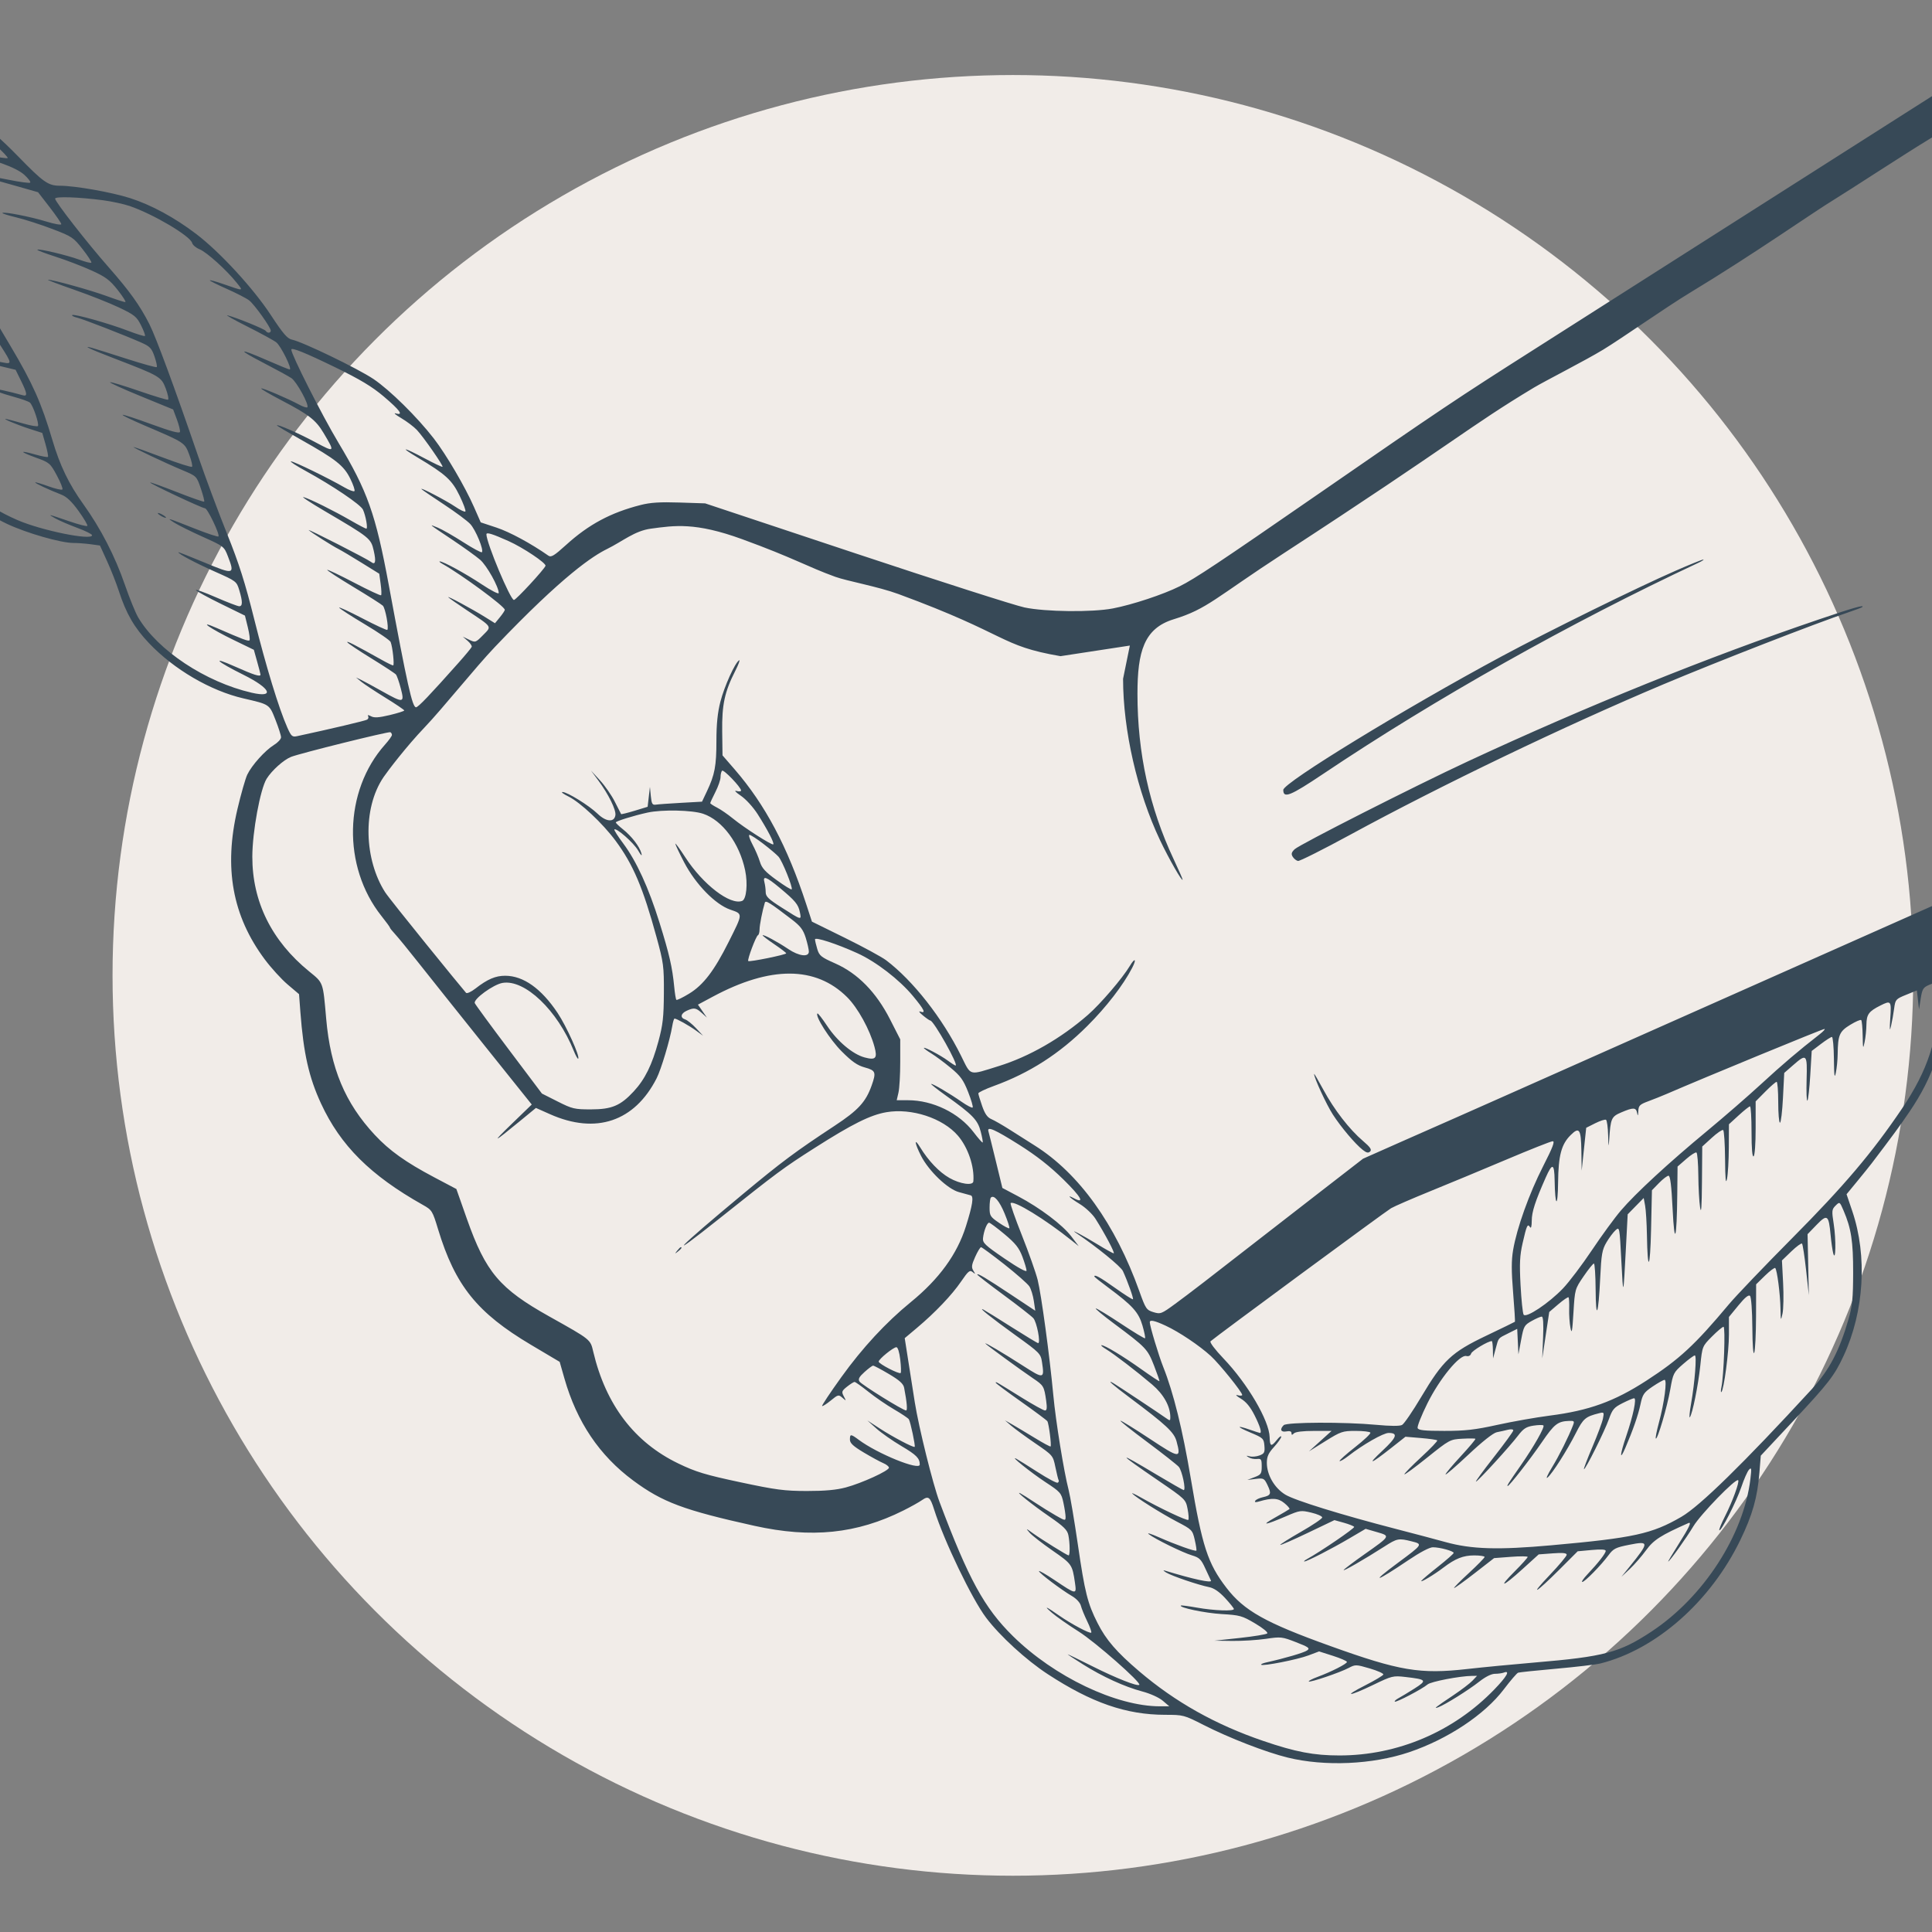 <?xml version="1.0" encoding="UTF-8"?> <svg xmlns="http://www.w3.org/2000/svg" width="103" height="103" viewBox="0 0 103 103" fill="none"><rect x="0" y="0" width="103" height="103" fill="#808080" stroke="none"/><g clip-path="url(#clip0_700_10137)"><circle cx="54" cy="52" r="48" fill="#F1ECE8"></circle><path fill-rule="evenodd" clip-rule="evenodd" d="M118.234 -4.59C117.902 -4.367 116.892 -3.716 115.989 -3.143C115.086 -2.569 112.326 -0.812 109.857 0.762C107.388 2.336 103.348 4.907 100.879 6.476C98.41 8.045 94.025 10.836 91.134 12.679C88.244 14.521 84.031 17.203 81.773 18.639C77.7 21.228 76.802 21.829 70.303 26.323C64.945 30.027 63.702 30.855 62.885 31.26C62.01 31.696 60.371 32.238 59.327 32.438C58.229 32.648 55.727 32.62 54.619 32.385C54.107 32.277 50.066 30.984 45.64 29.512L37.593 26.836L36.22 26.791C35.19 26.757 34.673 26.79 34.153 26.923C32.562 27.328 31.385 27.958 30.184 29.048C29.538 29.633 29.383 29.727 29.232 29.621C28.316 28.979 27.173 28.36 26.474 28.129L25.629 27.849L25.273 27.038C24.798 25.956 23.796 24.245 23.134 23.386C22.248 22.238 20.783 20.793 19.91 20.206C19.081 19.649 16.139 18.227 15.566 18.107C15.318 18.055 15.092 17.791 14.435 16.79C13.503 15.37 11.72 13.432 10.463 12.476C9.312 11.599 8.066 10.924 6.931 10.561C5.945 10.246 4.003 9.904 3.198 9.902C2.568 9.901 2.319 9.726 0.954 8.325C-0.664 6.664 -2.197 5.524 -4.012 4.632C-6.603 3.359 -7.667 3.134 -10.924 3.17L-13.124 3.194L-13.67 2.861C-13.971 2.677 -14.754 2.28 -15.411 1.979C-19.419 0.141 -23.39 -0.093 -26.523 1.322L-27.243 1.647L-28.667 1.213C-30.566 0.633 -31.516 0.449 -33.28 0.317C-34.85 0.199 -36.155 0.292 -37.395 0.61C-38.344 0.853 -40.325 1.572 -41.126 1.964L-41.827 2.307L-42.935 2.188C-45.373 1.924 -48.139 2.093 -50.032 2.621C-52.282 3.248 -53.722 4.125 -55.656 6.047L-56.937 7.32L-58.013 7.415C-61.284 7.703 -63.64 8.335 -65.932 9.539C-66.444 9.808 -67.114 10.22 -67.421 10.455C-68.151 11.015 -69.872 12.754 -70.437 13.502L-70.882 14.093L-72.157 14.343C-74.5 14.803 -77.034 15.787 -78.606 16.85C-79.432 17.408 -80.779 18.822 -81.266 19.643L-81.654 20.296L-82.826 20.45C-83.907 20.593 -83.998 20.623 -83.998 20.841C-83.998 21.076 -83.994 21.076 -83.167 20.923C-82.71 20.838 -82.306 20.799 -82.269 20.835C-82.233 20.871 -82.456 21.12 -82.764 21.389C-83.355 21.902 -84.287 22.998 -83.778 22.581C-83.632 22.461 -83.3 22.17 -83.041 21.935C-82.174 21.147 -81.468 20.677 -81.154 20.677C-80.987 20.677 -80.696 20.646 -80.508 20.608C-80.32 20.571 -80.166 20.583 -80.167 20.636C-80.167 20.688 -80.564 21.141 -81.047 21.643C-81.531 22.144 -81.9 22.581 -81.868 22.613C-81.836 22.645 -81.501 22.38 -81.124 22.024C-79.855 20.824 -79.522 20.609 -78.71 20.46C-78.301 20.385 -77.947 20.343 -77.923 20.367C-77.899 20.391 -78.344 20.889 -78.913 21.474C-79.482 22.058 -79.947 22.588 -79.947 22.651C-79.947 22.714 -79.485 22.33 -78.919 21.799C-77.562 20.522 -77.105 20.217 -76.407 20.125C-76.096 20.084 -75.803 20.073 -75.756 20.1C-75.71 20.127 -76.218 20.718 -76.886 21.413C-78.438 23.028 -78.672 23.446 -77.255 22.073C-75.484 20.356 -75.069 20.057 -74.336 19.967C-73.989 19.924 -73.707 19.932 -73.707 19.984C-73.708 20.036 -74.007 20.396 -74.373 20.785C-75.378 21.855 -76.198 22.825 -75.893 22.586C-75.744 22.468 -75.499 22.245 -75.348 22.09C-75.198 21.934 -74.61 21.381 -74.042 20.861L-73.01 19.915H-72.373C-72.022 19.915 -71.735 19.944 -71.735 19.98C-71.735 20.016 -72.159 20.493 -72.677 21.039C-74.005 22.442 -74.251 22.866 -73.093 21.756C-71.075 19.822 -71.209 19.917 -70.503 19.916C-70.157 19.915 -69.874 19.954 -69.874 20.002C-69.874 20.05 -70.367 20.64 -70.969 21.313C-71.571 21.986 -72.064 22.571 -72.064 22.612C-72.064 22.653 -71.451 22.079 -70.702 21.336L-69.34 19.986L-68.706 20.011C-68.357 20.025 -68.049 20.059 -68.022 20.087C-67.994 20.114 -68.169 20.344 -68.41 20.597C-68.652 20.85 -69.139 21.4 -69.494 21.819C-70.046 22.472 -69.951 22.399 -68.824 21.308L-67.511 20.035L-66.858 20.099C-66.499 20.134 -66.186 20.18 -66.162 20.2C-66.137 20.221 -66.479 20.643 -66.921 21.138C-68.17 22.534 -68.157 22.564 -66.85 21.303L-65.637 20.133L-65.006 20.181C-64.659 20.207 -64.349 20.255 -64.316 20.288C-64.283 20.321 -64.599 20.727 -65.019 21.192C-66.159 22.454 -66.098 22.497 -64.871 21.297L-63.781 20.23L-63.088 20.185C-62.706 20.161 -62.351 20.167 -62.299 20.199C-62.246 20.231 -62.636 20.731 -63.164 21.308C-63.943 22.159 -64.021 22.273 -63.578 21.907C-63.277 21.659 -62.736 21.157 -62.377 20.794L-61.724 20.132H-61.036C-60.589 20.132 -60.348 20.177 -60.348 20.258C-60.348 20.327 -60.755 20.829 -61.251 21.373C-62.011 22.206 -62.068 22.291 -61.607 21.909C-61.306 21.66 -60.79 21.182 -60.461 20.848C-59.929 20.309 -59.813 20.241 -59.421 20.243C-58.925 20.244 -58.487 20.34 -58.487 20.446C-58.487 20.485 -58.786 20.846 -59.152 21.249C-59.518 21.652 -59.784 21.982 -59.743 21.982C-59.702 21.982 -59.309 21.637 -58.87 21.214L-58.073 20.445L-57.404 20.521C-57.036 20.562 -56.735 20.649 -56.735 20.715C-56.735 20.78 -57.043 21.152 -57.419 21.54C-58.163 22.308 -57.928 22.165 -56.922 21.238C-56.43 20.784 -56.234 20.668 -56.046 20.718C-55.913 20.753 -55.559 20.783 -55.26 20.784L-54.715 20.785L-55.424 21.514C-56.197 22.308 -56.084 22.261 -54.967 21.32C-54.346 20.797 -54.155 20.697 -53.654 20.632C-53.331 20.59 -52.956 20.529 -52.82 20.495C-52.35 20.381 -52.561 20.752 -53.423 21.556C-53.889 21.992 -54.197 22.307 -54.107 22.256C-53.752 22.056 -52.57 21.084 -52.313 20.78C-52.105 20.535 -51.948 20.459 -51.651 20.459C-51.436 20.459 -51.26 20.502 -51.26 20.555C-51.26 20.82 -52.247 22.063 -53.075 22.842C-54.102 23.808 -55.071 24.431 -56.242 24.877C-56.936 25.141 -57.211 25.177 -59.144 25.255C-61.331 25.344 -63.024 25.586 -64.399 26.007C-65.476 26.336 -66.827 26.389 -68.669 26.172C-69.978 26.019 -70.776 25.999 -73.213 26.058C-75.969 26.124 -76.418 26.107 -79.829 25.797C-84.215 25.399 -83.998 25.405 -83.998 25.682C-83.998 25.873 -83.925 25.9 -83.403 25.9C-83.075 25.9 -82.779 25.944 -82.746 25.998C-82.712 26.053 -82.987 26.363 -83.357 26.687C-84.363 27.57 -84.084 27.629 -83.013 26.759C-82.083 26.004 -82.082 26.004 -81.537 26.068C-81.237 26.103 -80.968 26.155 -80.94 26.183C-80.912 26.211 -81.477 26.827 -82.197 27.552C-83.681 29.047 -83.436 28.95 -81.621 27.326C-80.424 26.254 -80.381 26.227 -79.87 26.228C-79.581 26.229 -79.286 26.267 -79.214 26.312C-79.127 26.367 -79.4 26.721 -80.036 27.38C-81.723 29.127 -81.552 29.097 -79.598 27.305L-78.538 26.332L-77.928 26.403C-77.593 26.442 -77.319 26.522 -77.319 26.581C-77.319 26.639 -77.678 27.061 -78.118 27.518C-79.63 29.092 -79.358 28.99 -77.64 27.339L-76.811 26.542L-76.052 26.575L-75.294 26.607L-76.334 27.75C-77.136 28.631 -77.249 28.789 -76.826 28.438C-76.525 28.189 -75.96 27.662 -75.57 27.269L-74.862 26.553H-74.12C-73.712 26.553 -73.377 26.59 -73.377 26.636C-73.377 26.681 -73.833 27.207 -74.39 27.804C-75.535 29.031 -75.013 28.69 -73.654 27.323L-72.781 26.444H-72.031H-71.282L-71.528 26.787C-71.663 26.976 -72.066 27.441 -72.424 27.821C-73.441 28.902 -72.987 28.63 -71.85 27.478L-70.83 26.444L-70.27 26.446C-69.335 26.449 -69.335 26.521 -70.28 27.595C-71.243 28.69 -70.879 28.514 -69.729 27.328L-68.982 26.558L-68.333 26.625C-67.909 26.669 -67.684 26.742 -67.684 26.834C-67.684 26.912 -67.728 27.003 -67.782 27.036C-67.836 27.069 -68.144 27.402 -68.466 27.777C-69.152 28.573 -68.899 28.427 -67.943 27.474C-67.274 26.806 -67.269 26.804 -66.492 26.732C-65.984 26.685 -65.713 26.699 -65.713 26.772C-65.713 26.834 -65.898 27.091 -66.124 27.344C-66.351 27.597 -66.634 27.926 -66.754 28.075C-67.044 28.434 -66.093 27.606 -65.604 27.073C-65.295 26.737 -65.065 26.614 -64.428 26.441C-63.309 26.138 -63.234 26.149 -63.535 26.57C-63.67 26.758 -64.08 27.235 -64.446 27.63C-65.385 28.644 -64.868 28.239 -63.673 27.025C-63.02 26.361 -62.59 26.009 -62.435 26.009C-62.21 26.009 -62.221 26.052 -62.647 26.866C-63.431 28.363 -65.041 29.985 -66.644 30.892C-69.215 32.345 -74.955 33.438 -79.071 33.257C-84.191 33.032 -83.998 33.032 -83.998 33.273C-83.998 33.394 -83.937 33.491 -83.861 33.488C-83.786 33.486 -83.529 33.491 -83.29 33.5L-82.856 33.518L-83.448 34.113C-84.135 34.804 -84.111 35.079 -83.421 34.426C-82.459 33.515 -82.464 33.517 -81.815 33.519C-80.728 33.522 -80.742 33.615 -82.027 34.836C-82.985 35.746 -83.076 35.859 -82.576 35.512C-82.245 35.283 -81.621 34.763 -81.189 34.356L-80.403 33.616L-79.6 33.703L-78.797 33.79L-79.879 34.851C-80.474 35.434 -80.93 35.912 -80.893 35.912C-80.776 35.912 -79.364 34.71 -78.89 34.208L-78.436 33.726L-77.576 33.758L-76.717 33.79L-77.814 34.896C-78.418 35.505 -78.861 35.972 -78.8 35.935C-78.284 35.621 -77.325 34.8 -76.856 34.27C-76.417 33.775 -76.215 33.626 -75.981 33.626C-75.814 33.626 -75.677 33.66 -75.677 33.702C-75.677 33.743 -75.876 34.11 -76.119 34.517C-76.948 35.903 -78.665 37.408 -80.449 38.31C-81.427 38.805 -83.032 39.285 -83.711 39.285C-83.925 39.285 -83.998 39.34 -83.998 39.503C-83.998 39.771 -83.828 39.777 -82.707 39.548C-81.565 39.314 -80.195 38.735 -79.072 38.011C-77.903 37.257 -76.199 35.56 -75.677 34.63C-75.466 34.255 -75.243 33.872 -75.18 33.779C-75.106 33.67 -74.636 33.538 -73.834 33.403C-70.855 32.897 -68.184 32.148 -66.764 31.418C-64.805 30.411 -63.038 28.638 -62.061 26.697C-61.844 26.268 -61.608 25.88 -61.535 25.835C-61.462 25.79 -60.414 25.718 -59.206 25.675C-57.44 25.612 -56.89 25.555 -56.406 25.383C-54.239 24.612 -52.159 22.942 -51.304 21.287L-50.877 20.46L-50.384 20.459C-50.113 20.459 -49.276 20.563 -48.523 20.691C-47.306 20.897 -47.058 20.909 -46.287 20.791C-44.374 20.501 -42.829 19.688 -41.242 18.139C-39.94 16.868 -40.077 16.881 -38.17 17.85C-36.564 18.667 -36.018 18.826 -34.831 18.826C-32.638 18.826 -30.479 18.172 -28.683 16.962C-28.34 16.73 -28.025 16.541 -27.983 16.541C-27.94 16.541 -26.945 16.939 -25.771 17.425C-21.983 18.994 -20.596 19.358 -18.96 19.213C-17.748 19.106 -16.378 18.781 -15.521 18.397L-14.764 18.058L-14.431 18.361C-14.249 18.527 -14.046 18.712 -13.98 18.772C-13.915 18.832 -13.451 19.36 -12.949 19.945C-12.447 20.531 -11.819 21.159 -11.553 21.34C-10.483 22.072 -9.085 22.545 -7.359 22.759C-6.438 22.874 -6.173 22.867 -5.375 22.708L-4.455 22.524L-4.266 22.77C-4.162 22.905 -3.821 23.481 -3.509 24.05C-3.196 24.619 -2.791 25.324 -2.607 25.616C-2.159 26.333 -0.844 27.354 0.365 27.925C1.418 28.422 3.245 28.947 3.921 28.947C4.146 28.947 4.556 28.978 4.83 29.015L5.329 29.083L5.707 29.913C5.915 30.369 6.197 31.085 6.334 31.504C6.731 32.722 7.159 33.462 7.946 34.291C9.274 35.689 11.221 36.828 12.98 37.234C14.384 37.559 14.356 37.539 14.687 38.378C14.849 38.79 14.983 39.208 14.983 39.306C14.983 39.405 14.812 39.59 14.602 39.718C14.132 40.008 13.422 40.798 13.182 41.3C13.083 41.508 12.849 42.327 12.662 43.12C11.922 46.264 12.386 48.828 14.116 51.149C14.452 51.6 15 52.202 15.335 52.486L15.943 53.002L16.014 53.952C16.182 56.164 16.468 57.432 17.113 58.828C18.152 61.075 19.75 62.665 22.546 64.237C23.031 64.51 23.056 64.55 23.354 65.532C24.267 68.537 25.435 69.99 28.31 71.697L29.838 72.604L30.092 73.493C30.753 75.81 31.96 77.601 33.76 78.933C35.32 80.088 36.457 80.512 40.221 81.346C43.262 82.019 45.675 81.772 48.16 80.53C48.551 80.335 49 80.084 49.159 79.972C49.498 79.735 49.589 79.806 49.8 80.475C50.33 82.152 51.817 85.248 52.575 86.249C53.312 87.224 54.707 88.501 55.853 89.25C58.192 90.779 60.04 91.419 62.119 91.421C63.084 91.421 63.126 91.432 64.162 91.96C65.526 92.655 67.491 93.417 68.65 93.701C70.633 94.186 73.171 94.074 75.123 93.415C77.185 92.719 79.149 91.415 80.174 90.061C80.525 89.598 80.868 89.199 80.936 89.175C81.005 89.152 81.923 89.056 82.977 88.962C84.031 88.869 85.09 88.743 85.331 88.682C88.302 87.932 91.186 85.388 92.777 82.113C93.427 80.774 93.694 79.833 93.8 78.501L93.872 77.605L95.569 75.791C97.494 73.733 97.795 73.345 98.289 72.279C99.382 69.923 99.56 66.965 98.753 64.578L98.445 63.668L99.008 62.984C99.317 62.609 99.668 62.173 99.787 62.017C100.91 60.54 101.3 60.008 101.798 59.273C103.068 57.399 103.615 55.746 103.761 53.345L103.835 52.116L107.339 50.666C111.486 48.951 117.481 46.481 118.37 46.123L119 45.869L119 43.556C119 42.285 118.975 41.244 118.944 41.244C118.914 41.244 117.941 41.666 116.782 42.183C114.857 43.04 113.577 43.609 107.503 46.303C106.389 46.798 103.581 48.046 101.262 49.078C95.946 51.444 93.308 52.616 86.809 55.501C83.949 56.771 80.894 58.129 80.021 58.519C79.148 58.91 78.064 59.39 77.612 59.587C77.16 59.783 75.863 60.356 74.729 60.859L72.667 61.774L70.404 63.526C69.159 64.49 67.648 65.663 67.046 66.132C64.511 68.109 63.389 68.972 62.659 69.507C61.914 70.052 61.87 70.069 61.491 69.954C61.12 69.84 61.078 69.778 60.743 68.842C59.462 65.257 57.524 62.557 55.166 61.072C54.835 60.863 54.244 60.489 53.852 60.239C53.461 59.989 53.01 59.73 52.851 59.663C52.64 59.574 52.506 59.383 52.36 58.962C52.249 58.644 52.158 58.342 52.157 58.291C52.156 58.24 52.525 58.063 52.976 57.899C54.884 57.206 56.479 56.183 57.968 54.697C58.981 53.687 59.882 52.52 60.359 51.599C60.608 51.119 60.509 51.037 60.235 51.496C59.843 52.152 58.671 53.52 58.001 54.105C56.563 55.359 54.876 56.329 53.25 56.834C51.618 57.342 51.784 57.387 51.24 56.292C50.239 54.273 48.674 52.277 47.243 51.195C47.01 51.019 46.025 50.483 45.053 50.004L43.286 49.134L42.984 48.209C41.975 45.124 40.794 42.898 39.168 41.02L38.519 40.271L38.502 38.989C38.484 37.566 38.632 36.883 39.197 35.771C39.376 35.417 39.469 35.161 39.404 35.202C39.182 35.338 38.619 36.584 38.406 37.41C38.257 37.989 38.195 38.605 38.194 39.493C38.194 40.839 38.107 41.299 37.69 42.182L37.426 42.739L36.305 42.802C35.688 42.836 35.085 42.879 34.965 42.898C34.779 42.926 34.739 42.857 34.697 42.441L34.649 41.951L34.588 42.482L34.527 43.012L33.832 43.224C33.449 43.34 33.126 43.419 33.113 43.401C33.1 43.382 32.951 43.089 32.782 42.75C32.613 42.411 32.257 41.897 31.991 41.607L31.507 41.081L31.902 41.615C32.443 42.349 32.849 43.173 32.809 43.457C32.752 43.856 32.314 43.821 31.859 43.382C31.403 42.943 30.243 42.223 29.989 42.224C29.895 42.224 30.038 42.331 30.305 42.463C30.932 42.771 32.131 43.897 32.815 44.819C33.753 46.084 34.277 47.316 34.998 49.948C35.376 51.328 35.4 51.514 35.393 52.943C35.386 54.219 35.34 54.635 35.104 55.51C34.762 56.775 34.387 57.536 33.786 58.185C33.077 58.95 32.618 59.142 31.506 59.144C30.629 59.145 30.508 59.117 29.729 58.723L28.892 58.301L27.129 55.959C26.159 54.671 25.341 53.555 25.312 53.479C25.229 53.265 26.303 52.483 26.794 52.401C27.982 52.201 29.719 53.86 30.591 56.027C30.693 56.281 30.798 56.467 30.825 56.441C30.932 56.334 30.2 54.71 29.726 54.001C28.855 52.699 27.906 52.025 26.939 52.02C26.421 52.017 25.985 52.204 25.35 52.7C25.119 52.88 24.894 52.983 24.846 52.93C24.6 52.654 20.799 47.984 20.53 47.564C19.437 45.855 19.297 43.129 20.449 41.429C20.675 41.096 21.675 39.784 22.635 38.78C23.596 37.775 25.334 35.593 26.389 34.486C30.067 30.622 31.644 29.624 32.359 29.271C33.205 28.853 33.827 28.303 34.697 28.185C35.959 28.015 37.063 27.834 39.565 28.745C42.341 29.758 43.03 30.207 44.528 30.75C45.161 30.979 46.816 31.272 47.9 31.671C53.846 33.859 53.25 34.417 56.538 34.982L60.235 34.417L59.874 36.187C59.874 38.925 60.63 42.231 61.839 44.781C62.308 45.77 63.042 47.053 63.047 46.892C63.049 46.855 62.833 46.366 62.569 45.803C61.275 43.047 60.641 40.15 60.641 36.989C60.641 34.744 60.987 33.502 62.569 33.016C64.377 32.461 64.767 31.887 68.415 29.512C77.642 23.504 78.307 22.749 81.773 20.667C82.345 20.323 84.509 19.225 85.473 18.639C86.436 18.053 88.861 16.353 90.066 15.625C93.598 13.49 96.578 11.371 97.873 10.583C98.536 10.181 101.54 8.213 102.925 7.375C106.739 5.067 111.792 2.003 115.785 -0.417C117.04 -1.177 117.996 -1.759 118.081 -1.792C118.208 -1.84 119 -2.25 119 -2.46C119 -3.86 118.963 -5.003 118.918 -5C118.873 -4.997 118.565 -4.812 118.234 -4.59ZM-34.398 0.816C-34.564 1.015 -34.577 1.015 -33.92 0.816C-33.626 0.728 -33.282 0.676 -33.153 0.701C-33.025 0.726 -32.463 0.806 -31.904 0.879C-31.345 0.953 -30.865 1.048 -30.838 1.092C-30.81 1.136 -31.001 1.226 -31.262 1.291C-31.523 1.356 -31.954 1.51 -32.219 1.633C-32.484 1.756 -32.622 1.835 -32.525 1.808C-32.429 1.782 -31.849 1.648 -31.237 1.511C-30.032 1.241 -29.484 1.277 -28.534 1.692L-28.103 1.88L-28.486 1.983C-29.635 2.294 -30.692 2.632 -30.649 2.674C-30.623 2.701 -30.211 2.623 -29.735 2.502C-29.259 2.381 -28.475 2.253 -27.993 2.219C-27.247 2.165 -27.041 2.19 -26.602 2.387C-25.959 2.675 -25.873 2.804 -26.264 2.892C-27.335 3.135 -28.342 3.405 -28.484 3.488C-28.729 3.631 -28.482 3.613 -27.685 3.429C-27.298 3.34 -26.607 3.215 -26.15 3.152C-25.37 3.044 -25.269 3.055 -24.491 3.329C-23.621 3.636 -23.374 3.808 -23.799 3.811C-24.372 3.815 -27.146 4.524 -27.032 4.637C-27.011 4.658 -26.431 4.558 -25.742 4.415C-25.053 4.272 -24.09 4.122 -23.602 4.081C-22.747 4.009 -22.692 4.019 -22.015 4.365L-21.314 4.722L-22.135 4.866C-23.49 5.102 -25.592 5.633 -25.507 5.717C-25.486 5.739 -25.273 5.71 -25.034 5.653C-24.034 5.418 -21.922 5.115 -21.279 5.115C-20.684 5.115 -20.518 5.162 -20.094 5.452C-19.823 5.637 -19.623 5.81 -19.648 5.835C-19.674 5.861 -20.115 5.95 -20.628 6.032C-21.87 6.232 -23.255 6.542 -23.191 6.605C-23.162 6.633 -22.655 6.581 -22.062 6.488C-21.47 6.396 -20.535 6.287 -19.984 6.247L-18.982 6.174L-18.478 6.533C-18.201 6.731 -17.974 6.927 -17.974 6.968C-17.974 7.01 -18.529 7.127 -19.206 7.23C-21.777 7.62 -22.269 7.829 -19.991 7.564C-19.214 7.474 -18.295 7.4 -17.948 7.4C-17.377 7.4 -17.277 7.437 -16.875 7.798C-16.631 8.017 -16.471 8.229 -16.519 8.269C-16.567 8.31 -17.099 8.402 -17.701 8.473C-18.303 8.545 -19.042 8.674 -19.343 8.759L-19.891 8.915L-19.398 8.863C-18.415 8.76 -16.491 8.597 -16.25 8.597C-15.982 8.597 -15.128 9.3 -15.128 9.521C-15.128 9.614 -15.433 9.683 -16.086 9.737C-17.923 9.889 -18.082 10.002 -16.377 9.942L-14.725 9.884L-14.27 10.356C-14.021 10.616 -13.816 10.86 -13.815 10.9C-13.814 10.939 -14.245 11.006 -14.772 11.047C-16.482 11.182 -16.619 11.318 -14.992 11.266L-13.488 11.219L-13.039 11.695C-12.793 11.956 -12.594 12.211 -12.598 12.261C-12.601 12.311 -13.234 12.405 -14.003 12.472L-15.402 12.592L-13.759 12.608L-12.117 12.624L-11.656 13.155C-11.403 13.447 -11.227 13.716 -11.264 13.753C-11.302 13.79 -11.77 13.821 -12.306 13.821C-12.927 13.821 -13.255 13.86 -13.212 13.93C-13.173 13.991 -12.63 14.038 -11.956 14.038H-10.768L-10.32 14.57C-10.074 14.863 -9.872 15.132 -9.872 15.169C-9.872 15.206 -10.451 15.242 -11.159 15.25C-12.205 15.262 -12.343 15.28 -11.898 15.349C-11.597 15.396 -11.014 15.438 -10.604 15.443C-10.194 15.449 -9.764 15.503 -9.649 15.564C-9.461 15.664 -8.887 16.51 -8.887 16.687C-8.887 16.727 -9.269 16.766 -9.735 16.775L-10.584 16.791L-9.614 16.911L-8.645 17.031L-8.387 17.521C-8.246 17.79 -8.128 18.047 -8.125 18.092C-8.122 18.137 -8.453 18.179 -8.859 18.186L-9.598 18.199L-9.051 18.3C-8.75 18.356 -8.356 18.424 -8.175 18.452C-7.928 18.491 -7.758 18.639 -7.491 19.045C-7.295 19.342 -7.135 19.618 -7.135 19.657C-7.135 19.696 -7.509 19.7 -7.967 19.666C-8.424 19.632 -8.779 19.623 -8.756 19.646C-8.732 19.669 -8.279 19.763 -7.749 19.855C-6.859 20.009 -6.742 20.061 -6.221 20.525C-5.31 21.335 -5.316 21.375 -6.326 21.285C-6.801 21.243 -7.313 21.188 -7.463 21.162C-7.614 21.136 -7.515 21.189 -7.244 21.278C-6.973 21.368 -6.409 21.473 -5.99 21.512C-5.402 21.566 -5.17 21.64 -4.977 21.832C-4.839 21.969 -4.726 22.126 -4.726 22.181C-4.726 22.594 -8.038 22.418 -9.425 21.931C-10.078 21.702 -11.143 21.155 -11.577 20.826C-11.776 20.676 -12.28 20.128 -12.697 19.608C-13.877 18.14 -15.027 17.18 -16.825 16.164C-17.14 15.986 -18.164 15.066 -19.241 13.995C-20.624 12.618 -21.356 11.978 -22.059 11.535C-22.58 11.206 -24.302 10.085 -25.884 9.044C-30.032 6.314 -31.544 5.421 -32.865 4.918C-33.457 4.692 -35.676 4.066 -36.752 3.82C-37.973 3.542 -41.073 2.55 -41.041 2.449C-40.996 2.304 -38.857 1.465 -37.685 1.133C-36.643 0.837 -35.728 0.686 -34.85 0.666C-34.339 0.655 -34.28 0.674 -34.398 0.816ZM-20.819 0.875C-19.742 1.006 -19.484 1.071 -19.558 1.191C-19.588 1.239 -19.256 1.303 -18.821 1.333C-18.017 1.389 -16.113 1.99 -16.113 2.187C-16.113 2.241 -16.323 2.289 -16.578 2.293C-16.834 2.297 -17.142 2.344 -17.263 2.397C-17.399 2.457 -17.108 2.47 -16.496 2.431L-15.511 2.368L-14.588 2.847C-14.081 3.111 -13.645 3.386 -13.621 3.459C-13.59 3.552 -13.766 3.594 -14.215 3.601C-14.567 3.606 -15.1 3.649 -15.402 3.695C-15.823 3.76 -15.605 3.783 -14.456 3.794L-12.963 3.809L-12.35 4.311C-12.012 4.587 -11.763 4.857 -11.796 4.91C-11.829 4.963 -12.333 5.013 -12.917 5.022L-13.978 5.037L-12.615 5.133L-11.252 5.229L-10.499 5.798L-9.746 6.366L-11.15 6.421L-12.555 6.475L-11.241 6.562C-10.518 6.61 -9.735 6.692 -9.499 6.745C-9.101 6.834 -7.573 7.773 -7.573 7.929C-7.573 7.967 -8.201 7.989 -8.969 7.978L-10.365 7.958L-9.155 8.102C-7.254 8.329 -6.734 8.464 -6.28 8.85C-5.808 9.252 -5.478 9.598 -5.523 9.644C-5.541 9.661 -5.874 9.633 -6.263 9.58C-7.314 9.438 -8.95 9.323 -8.881 9.397C-8.848 9.432 -8.306 9.536 -7.676 9.627C-7.047 9.719 -6.173 9.871 -5.734 9.966C-4.983 10.127 -4.912 10.168 -4.564 10.645C-4.361 10.924 -4.21 11.168 -4.229 11.187C-4.248 11.206 -4.922 11.145 -5.727 11.052C-7.77 10.816 -8.096 10.858 -6.478 11.15C-3.748 11.643 -3.891 11.592 -3.467 12.218C-3.26 12.524 -3.108 12.793 -3.131 12.816C-3.154 12.838 -3.729 12.78 -4.41 12.686C-5.091 12.592 -5.822 12.52 -6.036 12.527C-6.475 12.54 -6.709 12.486 -4.139 12.966L-2.84 13.208L-2.526 13.705C-2.141 14.314 -2.123 14.497 -2.454 14.422C-2.989 14.302 -4.141 14.149 -4.452 14.158C-4.633 14.163 -4.16 14.302 -3.402 14.466C-2.643 14.631 -1.976 14.795 -1.918 14.83C-1.789 14.91 -1.278 15.98 -1.341 16.04C-1.366 16.065 -1.756 16.018 -2.208 15.938C-3.37 15.73 -3.724 15.767 -2.787 15.998C-1.381 16.346 -1.014 16.528 -0.77 17.004C-0.649 17.24 -0.579 17.461 -0.613 17.496C-0.648 17.53 -1.103 17.476 -1.624 17.376C-2.145 17.275 -2.593 17.214 -2.619 17.24C-2.676 17.297 -1.864 17.544 -0.961 17.745C-0.358 17.879 -0.294 17.925 0.055 18.466C0.626 19.354 0.637 19.419 0.192 19.331C-1.204 19.052 -1.311 19.203 0.051 19.528L0.831 19.714L1.118 20.297C1.455 20.981 1.476 21.146 1.214 21.072C0.552 20.884 -0.385 20.679 -0.421 20.714C-0.478 20.771 0.017 20.958 0.803 21.175C1.165 21.274 1.519 21.403 1.591 21.46C1.755 21.59 2.108 22.626 2.019 22.715C1.983 22.751 1.645 22.693 1.269 22.586C0.892 22.48 0.486 22.371 0.365 22.345C0.004 22.266 0.864 22.633 1.583 22.865L2.254 23.081L2.43 23.695C2.526 24.032 2.583 24.331 2.555 24.358C2.528 24.386 2.224 24.329 1.88 24.231C1.009 23.985 1.032 24.078 1.921 24.4C2.638 24.66 2.678 24.694 3.031 25.347C3.232 25.72 3.365 26.057 3.325 26.096C3.285 26.136 2.952 26.059 2.584 25.926C2.216 25.793 1.899 25.699 1.88 25.719C1.843 25.755 2.577 26.099 3.281 26.375C3.559 26.484 3.834 26.747 4.197 27.254C4.483 27.652 4.689 28.005 4.656 28.038C4.622 28.072 4.21 27.967 3.739 27.807C2.53 27.393 2.512 27.39 2.938 27.631C3.149 27.75 3.679 27.979 4.115 28.14C4.552 28.301 4.909 28.478 4.909 28.535C4.909 28.831 2.212 28.283 0.93 27.726C-0.933 26.916 -2.111 25.866 -2.899 24.311C-3.569 22.989 -4.86 21.224 -5.877 20.241C-6.874 19.277 -7.11 18.953 -8.141 17.115C-9.12 15.373 -9.854 14.373 -11.123 13.059C-11.671 12.49 -12.44 11.681 -12.83 11.261C-15.907 7.95 -17.376 6.656 -19.752 5.159C-21.014 4.363 -22.951 3.395 -23.942 3.064C-24.881 2.751 -26.515 1.988 -26.515 1.863C-26.515 1.718 -24.965 1.146 -24.161 0.995C-22.834 0.746 -22.096 0.719 -20.819 0.875ZM-19.966 1.38C-19.887 1.412 -19.792 1.408 -19.756 1.372C-19.72 1.336 -19.784 1.31 -19.9 1.315C-20.027 1.32 -20.053 1.346 -19.966 1.38ZM-45.676 2.483C-45.676 2.531 -46.099 2.805 -46.615 3.091C-47.132 3.377 -47.538 3.626 -47.519 3.644C-47.499 3.663 -46.966 3.43 -46.335 3.127C-45.633 2.789 -44.986 2.556 -44.671 2.526C-44.081 2.469 -42.718 2.593 -42.723 2.702C-42.725 2.742 -43.32 3.061 -44.045 3.411C-45.537 4.131 -45.768 4.365 -44.339 3.708C-43.825 3.473 -43.053 3.173 -42.622 3.043C-41.852 2.811 -41.826 2.81 -41.125 2.999C-40.733 3.104 -40.389 3.227 -40.361 3.272C-40.333 3.318 -40.692 3.499 -41.16 3.677C-41.627 3.854 -42.329 4.181 -42.72 4.404C-43.519 4.859 -43.47 4.851 -42.227 4.322C-41.745 4.117 -40.967 3.837 -40.497 3.699L-39.643 3.448L-38.825 3.702C-38.376 3.843 -38.045 3.991 -38.092 4.033C-38.138 4.075 -38.373 4.17 -38.614 4.244C-39.258 4.442 -40.657 5.024 -40.608 5.073C-40.585 5.096 -40.275 5.016 -39.918 4.893C-39.562 4.771 -38.809 4.552 -38.245 4.406L-37.218 4.14L-36.297 4.37C-35.791 4.496 -35.4 4.623 -35.43 4.653C-35.459 4.682 -36.178 4.939 -37.026 5.224C-37.875 5.508 -38.604 5.779 -38.646 5.825C-38.689 5.871 -38.6 5.874 -38.45 5.832C-37.119 5.458 -34.76 4.897 -34.519 4.897C-34.204 4.897 -33.205 5.194 -33.048 5.334C-32.999 5.378 -33.319 5.521 -33.76 5.651C-34.841 5.97 -36.81 6.672 -36.76 6.722C-36.738 6.744 -36.013 6.565 -35.148 6.326C-32.6 5.619 -32.384 5.591 -31.752 5.885C-31.458 6.022 -31.234 6.181 -31.253 6.238C-31.272 6.295 -31.704 6.471 -32.214 6.629C-33.758 7.109 -34.962 7.529 -34.917 7.573C-34.894 7.597 -34.164 7.427 -33.295 7.196C-30.495 6.453 -30.722 6.482 -30.178 6.799C-29.916 6.951 -29.674 7.12 -29.64 7.175C-29.607 7.229 -30.346 7.527 -31.284 7.838C-32.221 8.148 -32.965 8.425 -32.937 8.454C-32.908 8.482 -32.074 8.281 -31.084 8.007C-30.094 7.733 -29.22 7.509 -29.142 7.509C-28.974 7.509 -28.048 8.076 -28.048 8.18C-28.048 8.22 -28.741 8.482 -29.588 8.763C-30.434 9.043 -31.107 9.293 -31.083 9.317C-31.059 9.341 -30.353 9.182 -29.516 8.964C-28.678 8.746 -27.886 8.545 -27.755 8.517C-27.523 8.467 -26.515 9.052 -26.515 9.236C-26.515 9.283 -27.115 9.51 -27.848 9.741C-28.582 9.973 -29.132 10.179 -29.071 10.199C-29.01 10.219 -28.315 10.07 -27.526 9.867L-26.093 9.499L-25.565 9.806C-25.274 9.974 -25.037 10.173 -25.037 10.248C-25.037 10.325 -25.58 10.557 -26.296 10.785C-26.988 11.007 -27.513 11.192 -27.461 11.198C-27.409 11.204 -26.707 11.059 -25.901 10.876L-24.436 10.543L-23.831 10.903C-23.099 11.338 -23.148 11.403 -24.469 11.753C-24.962 11.884 -25.405 12.028 -25.453 12.074C-25.552 12.167 -24.287 11.944 -23.388 11.711C-22.812 11.561 -22.802 11.563 -22.252 11.899C-21.947 12.085 -21.697 12.298 -21.697 12.372C-21.697 12.446 -21.907 12.56 -22.163 12.626C-24.209 13.153 -24.357 13.362 -22.363 12.911L-21.222 12.653L-20.744 13.091C-20.481 13.332 -20.304 13.566 -20.352 13.61C-20.399 13.655 -20.882 13.814 -21.424 13.964C-22.597 14.289 -22.364 14.334 -20.986 14.049L-20 13.845L-19.69 14.132C-19.335 14.46 -19.131 14.789 -19.225 14.883C-19.261 14.918 -19.671 15.036 -20.138 15.145C-20.948 15.335 -20.959 15.341 -20.383 15.291C-20.052 15.263 -19.559 15.21 -19.288 15.175C-18.822 15.114 -18.767 15.136 -18.248 15.598C-17.633 16.145 -17.591 16.083 -18.741 16.324C-19.155 16.411 -19.089 16.419 -18.321 16.378C-17.429 16.33 -17.392 16.338 -16.707 16.73C-16.321 16.95 -16.046 17.171 -16.096 17.22C-16.145 17.27 -16.65 17.404 -17.217 17.52L-18.248 17.73L-17.372 17.669C-16.891 17.636 -16.288 17.571 -16.032 17.525C-15.707 17.466 -15.511 17.483 -15.375 17.582C-15.13 17.762 -15.234 17.857 -16.004 18.155C-17.168 18.605 -18.072 18.759 -19.562 18.762C-20.947 18.765 -21.022 18.753 -22.299 18.318C-25.32 17.29 -29.4 15.404 -32.169 13.755C-33.307 13.077 -35.755 11.862 -35.982 11.862C-36.01 11.862 -36.811 11.514 -37.762 11.09C-40.888 9.693 -42.144 9.19 -45.238 8.098C-47.601 7.264 -48.051 7.221 -53.039 7.354C-54.915 7.405 -55.968 7.395 -55.968 7.327C-55.968 7.033 -54.146 5.125 -53.34 4.576C-52.272 3.847 -50.172 2.938 -49.558 2.938C-49.397 2.938 -49.392 2.963 -49.522 3.123C-49.624 3.249 -49.499 3.213 -49.136 3.013C-48.618 2.728 -47.778 2.548 -46.607 2.47C-46.306 2.45 -45.973 2.425 -45.868 2.414C-45.762 2.403 -45.676 2.434 -45.676 2.483ZM-6.916 3.897C-6.464 4.018 -5.848 4.227 -5.547 4.362L-5 4.606L-5.328 4.676C-5.61 4.736 -5.563 4.758 -5 4.83C-4.327 4.916 -3.199 5.446 -2.235 6.128C-1.783 6.448 -1.605 6.724 -1.931 6.6C-2.195 6.499 -3.943 6.288 -4.094 6.339C-4.171 6.364 -3.845 6.443 -3.37 6.513C-1.708 6.76 -1.025 7.027 -0.243 7.734C0.145 8.086 0.439 8.397 0.409 8.427C0.379 8.456 -0.111 8.385 -0.68 8.268C-1.249 8.151 -1.912 8.061 -2.153 8.066C-2.5 8.075 -2.421 8.107 -1.77 8.223C-0.428 8.463 0.86 8.923 1.293 9.317C1.505 9.51 1.648 9.699 1.61 9.736C1.573 9.773 1.048 9.704 0.444 9.581C-0.671 9.356 -1.374 9.293 -0.675 9.482C-0.464 9.539 0.231 9.735 0.869 9.917L2.029 10.248L2.648 11.047C2.988 11.487 3.267 11.893 3.267 11.951C3.267 12.009 2.907 11.945 2.466 11.81C1.619 11.551 0.208 11.275 0.128 11.354C0.102 11.38 0.441 11.487 0.88 11.592C1.32 11.698 2.177 11.974 2.785 12.206C3.837 12.606 3.917 12.66 4.408 13.289C4.693 13.652 4.9 13.975 4.87 14.005C4.84 14.035 4.553 13.963 4.233 13.845C3.58 13.604 2.059 13.243 1.99 13.313C1.965 13.338 2.407 13.507 2.972 13.688C3.537 13.87 4.398 14.2 4.886 14.422C5.636 14.763 5.85 14.923 6.279 15.465C6.557 15.818 6.736 16.106 6.676 16.106C6.616 16.106 6.168 15.96 5.68 15.781C4.821 15.466 2.792 14.903 2.56 14.915C2.497 14.918 3.12 15.156 3.945 15.443C4.77 15.729 5.854 16.16 6.354 16.398C7.173 16.79 7.289 16.883 7.521 17.347C7.663 17.63 7.756 17.884 7.728 17.912C7.7 17.939 7.288 17.813 6.813 17.63C5.796 17.239 3.93 16.716 3.847 16.799C3.815 16.831 3.93 16.891 4.103 16.932C4.432 17.011 6.679 17.884 7.554 18.274C7.994 18.47 8.088 18.571 8.238 19.009C8.334 19.288 8.387 19.541 8.357 19.571C8.326 19.602 7.6 19.401 6.742 19.125C5.885 18.849 5.06 18.59 4.909 18.548C4.33 18.389 4.799 18.612 6.06 19.096C8.531 20.046 8.599 20.085 8.838 20.717C8.953 21.024 9.006 21.291 8.955 21.309C8.904 21.328 8.211 21.119 7.416 20.844C6.62 20.569 5.924 20.359 5.868 20.377C5.812 20.395 6.546 20.73 7.499 21.12L9.231 21.83L9.429 22.359C9.538 22.65 9.612 22.95 9.595 23.025C9.572 23.121 9.123 23.001 8.094 22.624C7.286 22.328 6.585 22.099 6.536 22.115C6.488 22.132 7.022 22.39 7.722 22.69C9.859 23.602 9.848 23.595 10.091 24.243C10.209 24.559 10.275 24.848 10.237 24.885C10.2 24.922 9.502 24.701 8.688 24.393C7.873 24.084 7.17 23.833 7.126 23.834C7.022 23.837 8.787 24.673 9.749 25.076C10.479 25.383 10.484 25.387 10.706 26.042C10.829 26.404 10.91 26.719 10.885 26.744C10.861 26.768 10.211 26.541 9.441 26.239C8.671 25.936 8.026 25.704 8.007 25.723C7.959 25.771 10.777 27.097 10.927 27.097C11.062 27.097 11.737 28.509 11.646 28.6C11.614 28.631 11.059 28.448 10.411 28.192C8.875 27.586 8.839 27.575 9.289 27.863C9.5 27.998 10.184 28.338 10.809 28.619C11.932 29.123 11.949 29.136 12.152 29.664C12.526 30.633 12.476 30.646 10.904 29.991C10.136 29.672 9.508 29.424 9.508 29.442C9.508 29.53 10.437 30.023 11.462 30.477C12.594 30.98 12.615 30.996 12.756 31.464C12.94 32.075 12.939 32.321 12.754 32.321C12.672 32.321 12.104 32.103 11.492 31.836C10.879 31.57 10.409 31.402 10.447 31.463C10.485 31.524 11.088 31.855 11.787 32.197L13.059 32.82L13.213 33.446C13.297 33.79 13.337 34.101 13.301 34.137C13.238 34.199 12.952 34.091 11.534 33.472C10.491 33.016 11.206 33.515 12.479 34.131L13.533 34.642L13.71 35.275C13.808 35.623 13.888 35.934 13.888 35.965C13.888 36.097 13.547 35.99 12.519 35.532C11.218 34.953 11.539 35.259 12.989 35.98C14.431 36.698 14.668 37.218 13.422 36.932C10.958 36.365 8.402 34.671 7.367 32.917C7.225 32.677 6.906 31.894 6.658 31.176C6.131 29.648 5.369 28.171 4.442 26.879C3.666 25.799 3.193 24.817 2.787 23.44C2.207 21.48 1.74 20.432 0.559 18.446C0.168 17.787 -0.312 16.979 -0.508 16.65C-0.703 16.321 -1.087 15.578 -1.36 14.999C-1.869 13.922 -3.473 11.324 -4.171 10.447C-5.278 9.057 -6.222 8.236 -8.394 6.775C-9.871 5.78 -12.281 3.865 -12.281 3.685C-12.281 3.602 -11.604 3.583 -10.009 3.622C-8.2 3.666 -7.57 3.722 -6.916 3.897ZM-49.245 7.709C-49.214 7.759 -49.371 7.902 -49.595 8.027C-50.523 8.546 -52.834 10.225 -52.744 10.314C-52.722 10.336 -52.194 10.014 -51.571 9.597C-50.949 9.181 -49.966 8.589 -49.389 8.283C-48.351 7.732 -48.332 7.727 -47.759 7.835C-47.44 7.895 -47.161 7.944 -47.139 7.944C-46.986 7.944 -47.158 8.149 -47.455 8.319C-48.636 8.998 -51.004 10.665 -50.786 10.665C-50.754 10.665 -50.344 10.411 -49.873 10.102C-49.403 9.792 -48.44 9.224 -47.735 8.84L-46.452 8.141L-45.9 8.323C-45.291 8.524 -45.224 8.634 -45.594 8.826C-46.266 9.174 -48.766 10.883 -48.603 10.883C-48.57 10.883 -48.041 10.586 -47.428 10.225C-46.815 9.863 -45.97 9.392 -45.55 9.18C-44.747 8.773 -44.502 8.758 -43.761 9.072L-43.434 9.211L-44.363 9.758C-45.576 10.471 -46.552 11.094 -46.552 11.156C-46.552 11.183 -45.746 10.789 -44.76 10.28L-42.968 9.355L-42.351 9.59C-42.012 9.719 -41.735 9.854 -41.737 9.891C-41.738 9.928 -42.292 10.266 -42.969 10.643C-44.901 11.72 -44.912 11.845 -42.992 10.9L-41.239 10.037L-40.586 10.329C-40.227 10.49 -39.981 10.65 -40.04 10.686C-40.099 10.721 -40.418 10.895 -40.749 11.073C-41.856 11.668 -42.226 11.882 -42.337 11.987C-42.498 12.142 -42.176 12.013 -40.76 11.354L-39.511 10.773L-38.925 11.039C-38.603 11.186 -38.34 11.352 -38.34 11.408C-38.34 11.464 -38.854 11.771 -39.483 12.091C-40.112 12.411 -40.609 12.69 -40.588 12.711C-40.567 12.732 -39.958 12.501 -39.236 12.197C-38.514 11.893 -37.851 11.644 -37.763 11.644C-37.513 11.644 -36.479 12.097 -36.479 12.207C-36.479 12.261 -36.688 12.396 -36.944 12.508C-37.963 12.953 -39.036 13.492 -38.778 13.43C-38.627 13.394 -37.955 13.149 -37.283 12.886C-36.612 12.622 -35.997 12.406 -35.917 12.406C-35.636 12.406 -34.617 12.883 -34.617 13.014C-34.617 13.087 -34.753 13.196 -34.918 13.257C-35.749 13.561 -37.611 14.361 -37.495 14.363C-37.327 14.365 -35.166 13.642 -34.521 13.367L-34.041 13.163L-33.486 13.474C-33.181 13.646 -32.915 13.835 -32.895 13.896C-32.859 14.004 -33.599 14.363 -34.672 14.758C-34.973 14.869 -35.141 14.975 -35.045 14.993C-34.95 15.012 -34.383 14.85 -33.786 14.633C-33.19 14.416 -32.622 14.214 -32.525 14.184C-32.345 14.129 -31.223 14.75 -31.223 14.905C-31.223 14.991 -31.795 15.252 -32.801 15.623C-33.857 16.014 -33.049 15.902 -31.873 15.495L-30.675 15.08L-30.073 15.403C-29.742 15.58 -29.472 15.759 -29.471 15.8C-29.471 15.915 -29.606 15.979 -30.816 16.442C-31.526 16.715 -31.775 16.845 -31.497 16.8C-31.256 16.761 -30.665 16.585 -30.183 16.41C-28.996 15.977 -28.901 15.961 -28.654 16.143C-28.45 16.292 -28.485 16.331 -29.309 16.855C-30.866 17.847 -32.798 18.391 -34.758 18.391C-36.058 18.391 -36.5 18.272 -37.854 17.556C-39.299 16.792 -41.302 16.218 -42.54 16.213C-43.199 16.21 -44.348 15.888 -45.987 15.246C-47.849 14.517 -48.725 14.301 -50.93 14.026C-51.925 13.902 -53.059 13.761 -53.45 13.712C-53.841 13.663 -54.457 13.548 -54.819 13.456C-56.208 13.1 -58.367 12.897 -60.731 12.9L-63.031 12.903L-65.023 13.36C-66.92 13.794 -69.988 14.179 -70.163 14.004C-70.278 13.89 -69.95 13.496 -68.598 12.124C-67.657 11.169 -67.046 10.654 -66.375 10.247C-65.439 9.68 -65.002 9.521 -65.275 9.849C-65.537 10.162 -65.226 10.009 -64.839 9.633C-64.554 9.357 -64.144 9.149 -63.321 8.865C-62.701 8.651 -62.125 8.491 -62.04 8.509C-61.943 8.53 -62.156 8.818 -62.608 9.277C-63.442 10.125 -63.415 10.262 -62.569 9.473C-61.663 8.626 -61.08 8.276 -60.378 8.158C-60.03 8.099 -59.61 8.028 -59.445 8C-59.279 7.972 -59.144 7.985 -59.144 8.029C-59.145 8.072 -59.558 8.46 -60.063 8.89C-60.568 9.32 -61.096 9.834 -61.237 10.033C-61.422 10.293 -61.273 10.197 -60.696 9.685C-59.414 8.547 -58.303 7.835 -57.81 7.835C-57.352 7.835 -57.277 7.961 -57.6 8.186C-58.015 8.474 -59.253 9.634 -59.253 9.733C-59.253 9.789 -59.117 9.71 -58.952 9.557C-58.786 9.404 -58.218 8.954 -57.69 8.557L-56.729 7.835H-55.71C-55.149 7.835 -54.66 7.866 -54.622 7.903C-54.585 7.941 -54.866 8.198 -55.248 8.475C-55.919 8.961 -57.063 9.968 -57.063 10.071C-57.063 10.099 -56.652 9.81 -56.149 9.429C-55.646 9.047 -54.919 8.547 -54.534 8.318C-53.885 7.93 -53.76 7.896 -52.848 7.858C-52.252 7.832 -51.906 7.855 -51.972 7.915C-52.032 7.969 -52.481 8.295 -52.97 8.639C-53.459 8.983 -54.025 9.437 -54.229 9.649C-54.528 9.959 -54.42 9.907 -53.678 9.381C-52.648 8.652 -51.18 7.842 -50.666 7.72C-50.191 7.607 -49.313 7.6 -49.245 7.709ZM-18.44 10.084C-18.365 10.114 -18.241 10.114 -18.166 10.084C-18.091 10.054 -18.152 10.029 -18.303 10.029C-18.454 10.029 -18.515 10.054 -18.44 10.084ZM5.485 10.675C5.952 10.736 6.592 10.874 6.909 10.982C8.177 11.416 10.145 12.58 10.244 12.955C10.272 13.062 10.451 13.213 10.641 13.29C11.02 13.443 12.075 14.394 12.61 15.064C12.988 15.537 13.03 15.533 11.871 15.132C11.515 15.009 11.207 14.925 11.187 14.945C11.166 14.966 11.572 15.17 12.088 15.399C12.604 15.627 13.142 15.905 13.284 16.015C13.567 16.236 14.435 17.453 14.435 17.628C14.435 17.764 14.251 17.773 14.169 17.642C14.108 17.543 12.62 16.937 12.136 16.813C11.985 16.775 12.453 17.04 13.176 17.403C13.899 17.766 14.599 18.149 14.732 18.254C14.98 18.45 15.595 19.697 15.443 19.697C15.397 19.697 14.856 19.477 14.24 19.207C12.697 18.532 12.606 18.6 14.052 19.348C14.714 19.691 15.383 20.056 15.537 20.16C15.818 20.349 16.499 21.599 16.384 21.714C16.35 21.748 16.156 21.685 15.954 21.575C15.366 21.255 13.976 20.662 13.927 20.71C13.902 20.735 14.381 21.015 14.991 21.334C16.473 22.108 16.835 22.388 17.249 23.082C17.87 24.122 17.857 24.137 16.821 23.581C15.934 23.104 14.764 22.591 14.764 22.68C14.764 22.702 15.343 23.046 16.05 23.443C17.906 24.486 18.331 24.822 18.674 25.519C18.835 25.845 18.935 26.143 18.896 26.182C18.857 26.221 18.613 26.13 18.354 25.98C17.523 25.498 15.666 24.594 15.514 24.597C15.432 24.598 15.789 24.831 16.307 25.113C17.722 25.887 19.228 26.904 19.35 27.169C19.499 27.493 19.622 28.185 19.53 28.185C19.489 28.185 19.126 27.995 18.724 27.763C17.799 27.229 16.543 26.605 16.187 26.503C16.036 26.46 16.529 26.787 17.282 27.229C19.734 28.67 19.775 28.703 19.924 29.356C20.06 29.952 20.012 30.144 19.776 29.955C19.584 29.802 16.324 28.14 16.461 28.265C16.614 28.405 17.719 29.106 18.048 29.271C18.199 29.347 18.749 29.674 19.27 29.998L20.219 30.587L20.294 31.134C20.336 31.435 20.346 31.705 20.317 31.735C20.288 31.764 19.639 31.461 18.877 31.062C18.114 30.663 17.47 30.357 17.445 30.381C17.42 30.405 18.047 30.815 18.838 31.291C19.629 31.768 20.336 32.217 20.41 32.291C20.546 32.424 20.742 33.488 20.648 33.581C20.621 33.609 20.017 33.329 19.306 32.959C18.596 32.59 18.046 32.337 18.084 32.398C18.122 32.459 18.74 32.859 19.458 33.287C20.176 33.716 20.792 34.138 20.826 34.226C20.933 34.505 21.036 35.476 20.958 35.476C20.916 35.476 20.651 35.347 20.369 35.189C18.886 34.361 18.454 34.14 18.518 34.243C18.557 34.305 19.134 34.691 19.801 35.101C20.468 35.511 21.057 35.898 21.109 35.961C21.161 36.023 21.277 36.356 21.367 36.701C21.573 37.487 21.518 37.496 20.371 36.853C19.907 36.592 19.403 36.319 19.253 36.247L18.979 36.115L19.253 36.341C19.403 36.465 19.982 36.848 20.539 37.192C21.095 37.535 21.551 37.843 21.552 37.877C21.552 37.91 21.204 38.02 20.779 38.122C20.192 38.262 19.951 38.277 19.78 38.186C19.638 38.111 19.581 38.108 19.625 38.179C19.663 38.24 19.639 38.325 19.572 38.366C19.474 38.426 17.601 38.868 15.841 39.246C15.578 39.302 15.528 39.258 15.315 38.78C14.869 37.776 14.18 35.522 13.554 33.013C13.065 31.055 12.742 30.039 12.099 28.442C11.645 27.314 10.954 25.459 10.564 24.322C9.309 20.664 8.315 17.973 7.962 17.276C7.458 16.283 6.901 15.506 5.785 14.239C4.66 12.963 2.938 10.756 2.938 10.59C2.938 10.463 4.185 10.505 5.485 10.675ZM-59.871 13.277C-59.695 13.277 -59.952 13.593 -60.952 14.606C-62.341 16.014 -62.322 16.012 -60.676 14.584C-59.269 13.363 -59.236 13.344 -58.508 13.374C-58.167 13.387 -57.866 13.422 -57.838 13.45C-57.809 13.478 -58.276 13.998 -58.875 14.605C-60.121 15.867 -59.975 15.817 -58.395 14.44L-57.294 13.482L-56.631 13.557C-56.267 13.598 -55.968 13.667 -55.968 13.711C-55.968 13.754 -56.414 14.195 -56.958 14.69C-57.503 15.184 -57.923 15.614 -57.891 15.646C-57.86 15.677 -57.378 15.319 -56.819 14.851C-56.261 14.382 -55.73 13.939 -55.64 13.866C-55.454 13.715 -54.216 13.874 -54.216 14.048C-54.216 14.102 -54.574 14.495 -55.01 14.923C-55.811 15.706 -55.776 15.73 -54.873 15.013C-53.897 14.239 -53.617 14.119 -52.983 14.206L-52.41 14.284L-53.223 15.032C-53.671 15.443 -53.991 15.779 -53.935 15.779C-53.879 15.778 -53.427 15.456 -52.93 15.062L-52.027 14.346L-51.205 14.423C-50.754 14.465 -50.384 14.528 -50.384 14.563C-50.384 14.599 -50.692 14.914 -51.069 15.264L-51.753 15.9L-51.096 15.459C-50.735 15.216 -50.306 14.912 -50.144 14.784C-49.872 14.567 -49.803 14.559 -49.223 14.675C-48.878 14.744 -48.567 14.829 -48.532 14.864C-48.469 14.926 -48.648 15.1 -49.62 15.924C-50.256 16.463 -49.881 16.278 -48.908 15.572C-48.488 15.267 -48.066 15.018 -47.97 15.018C-47.615 15.018 -46.785 15.362 -46.836 15.488C-46.864 15.559 -47.157 15.808 -47.486 16.043C-48.337 16.651 -48.14 16.658 -47.2 16.053L-46.41 15.545L-45.857 15.754C-45.553 15.869 -45.288 16.012 -45.267 16.073C-45.247 16.133 -45.503 16.37 -45.836 16.598C-46.849 17.291 -46.566 17.195 -45.165 16.371C-44.841 16.18 -44.777 16.178 -44.188 16.33C-43.841 16.42 -43.541 16.541 -43.522 16.599C-43.502 16.657 -43.708 16.844 -43.979 17.014C-44.705 17.47 -44.578 17.483 -43.736 17.038C-43.197 16.753 -42.865 16.65 -42.491 16.65C-41.869 16.65 -41.296 16.756 -41.296 16.871C-41.296 16.918 -41.65 17.181 -42.082 17.456C-42.514 17.731 -42.837 17.956 -42.799 17.956C-42.655 17.956 -42.097 17.68 -41.541 17.335C-40.494 16.685 -40.473 16.895 -41.488 17.864C-43.277 19.573 -45.661 20.595 -47.458 20.423C-47.833 20.387 -48.608 20.283 -49.18 20.191C-50.478 19.984 -52.249 19.983 -53.395 20.188C-54.681 20.419 -55.743 20.386 -57.512 20.058C-58.965 19.789 -59.324 19.766 -62.1 19.756C-63.756 19.75 -66.721 19.677 -68.688 19.592C-72.73 19.419 -75.71 19.52 -77.997 19.909C-79.477 20.161 -81.042 20.307 -81.042 20.195C-81.042 19.953 -80.342 18.997 -79.675 18.328C-78.874 17.524 -77.992 16.881 -77.022 16.393C-76.348 16.054 -76.287 16.045 -76.383 16.296C-76.427 16.411 -76.312 16.349 -76.094 16.143C-75.862 15.923 -75.383 15.678 -74.765 15.463C-73.436 15.001 -73.369 15.02 -73.947 15.698C-74.74 16.629 -74.668 16.651 -73.748 15.757C-72.907 14.94 -72.863 14.913 -72.035 14.733C-71.568 14.631 -71.155 14.579 -71.118 14.615C-71.081 14.652 -71.353 15.01 -71.723 15.411C-72.092 15.812 -72.38 16.154 -72.363 16.171C-72.346 16.188 -71.918 15.813 -71.414 15.338C-70.506 14.483 -70.49 14.474 -69.92 14.474C-69.603 14.474 -69.266 14.444 -69.171 14.408C-68.865 14.291 -68.985 14.552 -69.492 15.105C-70.464 16.167 -70.454 16.254 -69.466 15.335L-68.462 14.402L-67.635 14.297C-67.18 14.24 -66.808 14.223 -66.808 14.26C-66.808 14.297 -67.033 14.568 -67.308 14.863C-68.427 16.061 -68.431 16.204 -67.317 15.16C-66.176 14.092 -66.105 14.045 -65.381 13.882C-64.036 13.578 -64.023 13.602 -65.008 14.61C-66.158 15.785 -66.497 16.23 -65.6 15.385C-65.21 15.019 -64.531 14.423 -64.091 14.06C-63.344 13.446 -63.241 13.396 -62.58 13.326C-62.19 13.284 -61.847 13.274 -61.819 13.302C-61.79 13.331 -62.191 13.765 -62.71 14.268C-64.133 15.644 -64.566 16.253 -63.357 15.176C-61.208 13.263 -61.026 13.143 -60.416 13.231C-60.243 13.256 -59.998 13.277 -59.871 13.277ZM-35.514 15.092C-35.435 15.123 -35.34 15.12 -35.304 15.084C-35.268 15.047 -35.332 15.022 -35.448 15.026C-35.575 15.032 -35.601 15.057 -35.514 15.092ZM-33.652 15.963C-33.573 15.994 -33.479 15.99 -33.443 15.954C-33.406 15.918 -33.471 15.892 -33.586 15.897C-33.714 15.902 -33.74 15.928 -33.652 15.963ZM17.884 19.588C19.2 20.23 19.838 20.613 20.449 21.13C21.329 21.876 21.535 22.164 21.1 22.041C20.957 22 21.087 22.113 21.388 22.29C21.689 22.468 22.066 22.753 22.227 22.924C22.579 23.299 23.647 24.834 23.593 24.887C23.572 24.908 23.141 24.705 22.635 24.435C21.48 23.819 21.267 23.795 22.271 24.395C23.764 25.287 24.095 25.589 24.501 26.426C24.708 26.853 24.847 27.232 24.81 27.269C24.773 27.306 24.53 27.191 24.27 27.013C23.786 26.683 22.285 25.905 22.483 26.086C22.543 26.142 23.086 26.512 23.69 26.909C24.293 27.307 24.915 27.769 25.07 27.936C25.359 28.245 25.805 29.326 25.691 29.44C25.657 29.474 25.208 29.233 24.695 28.904C24.181 28.574 23.574 28.227 23.346 28.133C22.823 27.916 22.817 27.91 24.119 28.779C24.717 29.178 25.382 29.657 25.597 29.842C25.953 30.151 26.589 31.288 26.589 31.617C26.589 31.692 26.186 31.486 25.694 31.159C24.83 30.584 23.62 29.923 23.444 29.93C23.397 29.932 23.457 29.988 23.578 30.056C24.609 30.635 26.922 32.338 26.913 32.512C26.911 32.556 26.792 32.735 26.649 32.909L26.389 33.226L25.859 32.896C25.172 32.467 23.765 31.712 23.906 31.847C23.966 31.905 24.41 32.214 24.892 32.535C26.277 33.456 26.226 33.378 25.754 33.858C25.358 34.261 25.345 34.265 25.012 34.105L24.673 33.942L24.929 34.163C25.07 34.285 25.168 34.43 25.148 34.486C25.127 34.542 24.815 34.92 24.454 35.326C22.908 37.064 22.293 37.707 22.18 37.707C21.98 37.707 21.716 36.525 20.725 31.178C20.024 27.4 19.595 26.188 18.036 23.59C17.166 22.138 15.53 18.906 15.53 18.638C15.53 18.504 16.27 18.803 17.884 19.588ZM8.413 27.361C8.413 27.391 8.512 27.468 8.632 27.532C8.752 27.596 8.851 27.624 8.851 27.594C8.851 27.564 8.752 27.488 8.632 27.424C8.512 27.359 8.413 27.332 8.413 27.361ZM27.109 28.845C27.889 29.194 29.129 30.024 29.082 30.166C29.019 30.352 27.517 31.979 27.4 31.986C27.214 31.998 25.932 28.941 25.932 28.485C25.932 28.363 26.242 28.458 27.109 28.845ZM89.328 30.429C87.27 31.328 82.546 33.653 80.076 34.982C74.899 37.766 68.415 41.731 68.415 42.112C68.415 42.585 68.787 42.435 70.537 41.262C76.522 37.246 83.733 33.189 90.532 30.011C90.743 29.912 90.866 29.831 90.806 29.831C90.746 29.83 90.08 30.099 89.328 30.429ZM96.992 33.016C91.02 35.044 84.621 37.63 78.263 40.587C75.433 41.903 69.269 45.03 69.018 45.277C68.847 45.445 68.827 45.532 68.921 45.68C68.986 45.784 69.112 45.883 69.199 45.9C69.286 45.917 70.537 45.289 71.979 44.505C76.857 41.851 83.422 38.698 88.671 36.487C91.59 35.258 96.77 33.242 98.58 32.631C98.941 32.509 99.257 32.389 99.282 32.365C99.426 32.224 98.796 32.403 96.992 33.016ZM20.895 39.182C20.895 39.239 20.731 39.468 20.53 39.693C18.323 42.165 18.239 46.197 20.338 48.837C20.584 49.146 20.786 49.423 20.786 49.451C20.786 49.48 20.913 49.64 21.069 49.807C21.224 49.974 21.777 50.65 22.297 51.309C22.817 51.968 24.391 53.942 25.795 55.696L28.349 58.885L27.277 59.922C26.172 60.992 26.275 60.955 27.73 59.759L28.572 59.067L29.325 59.402C31.77 60.489 33.829 59.795 35.005 57.489C35.245 57.02 35.717 55.443 35.838 54.711C35.875 54.486 35.93 54.303 35.961 54.303C36.072 54.303 36.727 54.669 37.1 54.939L37.483 55.217L37.107 54.815C36.9 54.594 36.641 54.385 36.532 54.351C36.248 54.261 36.287 54.032 36.612 53.885C37.001 53.709 37.102 53.724 37.413 54.004L37.686 54.248L37.447 53.904L37.209 53.56L38.009 53.131C41.075 51.488 43.486 51.497 45.159 53.158C45.732 53.727 46.371 54.887 46.622 55.813C46.787 56.421 46.683 56.532 46.099 56.376C45.462 56.206 44.641 55.515 44.097 54.692C43.838 54.302 43.605 54.004 43.579 54.03C43.441 54.167 44.244 55.422 44.872 56.051C45.422 56.602 45.705 56.799 46.106 56.909C46.686 57.068 46.721 57.162 46.47 57.87C46.158 58.75 45.753 59.19 44.496 60.018C42.396 61.402 41.704 61.917 39.618 63.649C36.06 66.604 35.304 67.394 38.386 64.937C41.444 62.5 41.768 62.26 43.431 61.2C45.434 59.924 46.401 59.442 47.254 59.295C48.596 59.063 50.263 59.609 51.068 60.544C51.609 61.173 51.956 62.198 51.892 62.981C51.873 63.223 51.188 63.126 50.616 62.8C50.068 62.487 49.5 61.892 49.05 61.158C48.722 60.623 48.758 60.944 49.102 61.619C49.515 62.429 50.52 63.392 51.123 63.555C51.39 63.627 51.672 63.705 51.75 63.727C51.924 63.776 51.851 64.248 51.495 65.379C51.025 66.871 50.067 68.188 48.555 69.421C47.238 70.495 45.972 71.862 44.853 73.42C44.264 74.239 43.804 74.931 43.83 74.957C43.856 74.983 44.062 74.853 44.288 74.668C44.68 74.346 44.708 74.34 44.912 74.519C45.119 74.702 45.121 74.699 44.985 74.442C44.857 74.201 44.873 74.154 45.16 73.925C45.334 73.787 45.513 73.674 45.558 73.674C45.603 73.673 45.933 73.909 46.293 74.196C46.652 74.484 47.27 74.908 47.666 75.138C48.061 75.368 48.416 75.606 48.453 75.666C48.541 75.806 48.811 77.087 48.764 77.135C48.706 77.192 47.61 76.616 46.9 76.155L46.242 75.728L46.721 76.157C46.984 76.393 47.583 76.812 48.051 77.089C48.858 77.566 49.035 77.744 49.035 78.081C49.035 78.419 46.782 77.505 45.785 76.762C45.354 76.442 45.312 76.44 45.312 76.75C45.312 76.938 45.486 77.1 46.051 77.438C46.458 77.68 46.925 77.935 47.091 78.004C47.257 78.074 47.392 78.183 47.392 78.247C47.392 78.409 45.95 79.07 45.093 79.299C44.59 79.434 43.979 79.49 43.013 79.489C41.817 79.487 41.366 79.428 39.454 79.02C37.594 78.623 37.099 78.473 36.169 78.025C33.823 76.896 32.299 74.897 31.629 72.068C31.47 71.397 31.519 71.436 29.279 70.181C26.633 68.7 25.897 67.828 24.893 64.987L24.33 63.389L23.147 62.764C21.631 61.963 20.761 61.342 19.982 60.506C18.395 58.802 17.621 56.952 17.39 54.312C17.217 52.33 17.246 52.412 16.483 51.79C14.482 50.16 13.447 48.069 13.452 45.666C13.455 44.346 13.875 42.065 14.215 41.517C14.491 41.074 15.12 40.51 15.515 40.352C15.984 40.164 20.723 38.987 20.813 39.036C20.858 39.06 20.895 39.126 20.895 39.182ZM39.509 42.146C39.509 42.197 39.398 42.206 39.262 42.168C39.122 42.128 39.222 42.237 39.495 42.422C39.769 42.608 40.154 43.031 40.398 43.414C40.929 44.249 41.291 44.95 41.226 45.015C41.159 45.081 39.69 44.14 39.071 43.635C38.8 43.414 38.418 43.151 38.222 43.052C38.027 42.952 37.866 42.846 37.866 42.816C37.866 42.785 37.99 42.519 38.14 42.223C38.291 41.928 38.414 41.571 38.414 41.429C38.414 41.287 38.451 41.134 38.496 41.089C38.579 41.005 39.509 41.976 39.509 42.146ZM37.487 43.384C38.515 43.732 39.424 44.958 39.726 46.402C39.875 47.119 39.794 47.943 39.565 48.03C38.93 48.272 37.477 47.157 36.535 45.706C36.243 45.257 36.005 44.931 36.005 44.982C36.005 45.032 36.213 45.473 36.467 45.961C37.08 47.138 38.129 48.217 38.933 48.495C39.616 48.732 39.619 48.677 38.844 50.222C38.073 51.759 37.499 52.51 36.743 52.972C36.396 53.184 36.088 53.333 36.059 53.304C36.029 53.275 35.977 52.961 35.944 52.607C35.844 51.569 35.682 50.863 35.161 49.192C34.579 47.323 33.93 45.908 33.222 44.961C32.938 44.581 32.727 44.248 32.753 44.222C32.858 44.118 33.773 44.924 34.013 45.33C34.183 45.619 34.242 45.671 34.193 45.488C34.093 45.125 33.672 44.578 33.208 44.21C33 44.045 32.83 43.881 32.83 43.846C32.83 43.778 33.786 43.482 34.527 43.32C35.3 43.152 36.903 43.186 37.487 43.384ZM40.694 44.985C41.036 45.247 41.4 45.555 41.503 45.67C41.707 45.895 42.286 47.335 42.206 47.415C42.178 47.442 41.815 47.217 41.399 46.916C40.798 46.481 40.615 46.281 40.514 45.947C40.444 45.715 40.265 45.296 40.115 45.017C39.966 44.737 39.895 44.509 39.958 44.509C40.021 44.509 40.352 44.723 40.694 44.985ZM41.556 47.322C42.408 48.032 42.559 48.214 42.645 48.639C42.73 49.065 42.754 49.072 41.666 48.38C40.974 47.941 40.822 47.794 40.821 47.564C40.82 47.41 40.79 47.173 40.754 47.039C40.654 46.667 40.854 46.738 41.556 47.322ZM42.221 49.025C42.675 49.373 42.822 49.568 42.956 49.997C43.047 50.292 43.122 50.623 43.122 50.731C43.122 51.042 42.592 50.977 42.027 50.597C41.457 50.213 40.708 49.81 40.658 49.861C40.639 49.88 40.913 50.091 41.268 50.331C41.622 50.57 41.914 50.792 41.915 50.824C41.918 50.897 39.952 51.297 39.891 51.236C39.827 51.173 40.304 49.903 40.408 49.859C40.455 49.839 40.494 49.702 40.494 49.554C40.494 49.319 40.647 48.542 40.775 48.124C40.819 47.982 41.032 48.114 42.221 49.025ZM45.694 50.811C46.697 51.264 47.944 52.223 48.671 53.099C49.282 53.835 49.381 54.046 49.062 53.93C48.956 53.892 49.018 53.983 49.199 54.132C49.38 54.282 49.559 54.406 49.598 54.408C49.783 54.418 51.124 56.806 50.945 56.806C50.91 56.806 50.724 56.689 50.533 56.546C50.162 56.27 49.254 55.789 49.254 55.87C49.254 55.896 49.435 56.029 49.656 56.165C49.878 56.301 50.341 56.645 50.684 56.929C51.207 57.361 51.36 57.573 51.613 58.215C51.78 58.638 51.889 59.011 51.854 59.045C51.82 59.079 51.554 58.941 51.262 58.737C50.624 58.294 49.76 57.785 49.642 57.785C49.595 57.785 49.951 58.067 50.432 58.411C51.858 59.431 52.122 59.703 52.283 60.321C52.362 60.623 52.409 60.888 52.388 60.909C52.367 60.93 52.15 60.683 51.905 60.361C51.126 59.335 49.733 58.656 48.409 58.656H47.806L47.9 58.248C47.952 58.023 47.994 57.293 47.994 56.625V55.411L47.448 54.34C46.712 52.897 45.729 51.894 44.528 51.363C43.775 51.03 43.678 50.952 43.57 50.594C43.505 50.376 43.45 50.144 43.45 50.08C43.45 49.941 44.592 50.312 45.694 50.811ZM103.343 53.112C103.343 55.332 102.783 57.055 101.396 59.109C99.812 61.452 98.316 63.218 95.561 65.993C94.071 67.494 92.545 69.089 92.17 69.538C90.358 71.704 89.535 72.465 87.779 73.603C86.061 74.716 84.72 75.201 82.622 75.47C81.884 75.565 80.625 75.787 79.825 75.964C78.641 76.225 78.115 76.285 77.002 76.285C75.942 76.285 75.621 76.251 75.577 76.135C75.545 76.053 75.78 75.459 76.099 74.816C76.754 73.497 77.819 72.202 78.173 72.293C78.295 72.325 78.394 72.274 78.43 72.16C78.478 72.01 79.331 71.497 79.531 71.497C79.559 71.497 79.586 71.705 79.59 71.959L79.598 72.422L79.738 71.903C79.902 71.298 79.844 71.367 80.426 71.075L80.886 70.845L80.919 71.524L80.951 72.204L81.096 71.431C81.231 70.706 81.265 70.644 81.658 70.424C81.888 70.296 82.129 70.191 82.194 70.191C82.272 70.191 82.296 70.558 82.266 71.306L82.221 72.422L82.407 71.184L82.594 69.946L83.082 69.529C83.351 69.3 83.594 69.135 83.622 69.163C83.651 69.192 83.666 69.471 83.657 69.784C83.647 70.098 83.678 70.55 83.725 70.789C83.794 71.147 83.823 71.001 83.885 69.975C83.96 68.735 83.963 68.722 84.426 68.044C84.682 67.669 84.929 67.362 84.975 67.362C85.02 67.362 85.062 67.986 85.067 68.749C85.079 70.467 85.216 70.122 85.311 68.138C85.371 66.868 85.414 66.626 85.645 66.233C85.791 65.986 86.008 65.695 86.127 65.588C86.343 65.395 86.345 65.409 86.438 67.221C86.538 69.193 86.545 69.173 86.683 66.513L86.776 64.739L87.203 64.303L87.63 63.868L87.706 64.281C87.748 64.509 87.791 65.21 87.802 65.838C87.836 67.883 87.975 67.698 88.023 65.545L88.069 63.456L88.446 63.069C88.653 62.856 88.882 62.682 88.953 62.682C89.045 62.682 89.11 63.205 89.171 64.451C89.273 66.5 89.394 66.117 89.42 63.661L89.435 62.192L89.895 61.791C90.148 61.57 90.395 61.413 90.443 61.444C90.492 61.473 90.536 62.021 90.542 62.661C90.547 63.301 90.59 64.07 90.636 64.369C90.697 64.755 90.726 64.362 90.736 63.019L90.751 61.124L91.263 60.657C91.544 60.4 91.815 60.215 91.865 60.245C91.915 60.276 91.961 60.971 91.968 61.791C91.977 62.881 92.005 63.164 92.071 62.845C92.121 62.606 92.165 61.854 92.168 61.174L92.174 59.938L92.695 59.461C92.981 59.199 93.252 58.984 93.297 58.983C93.342 58.983 93.379 59.597 93.379 60.349C93.379 61.232 93.418 61.692 93.488 61.648C93.552 61.609 93.598 60.986 93.598 60.149V58.718L94.114 58.197C94.398 57.91 94.669 57.676 94.716 57.676C94.763 57.676 94.802 58.166 94.802 58.764C94.802 59.363 94.844 59.853 94.895 59.853C94.946 59.853 95.018 59.256 95.055 58.526L95.122 57.2L95.592 56.79C96.321 56.153 96.354 56.189 96.315 57.562C96.296 58.218 96.315 58.72 96.357 58.678C96.399 58.636 96.468 58.022 96.51 57.315L96.587 56.029L97.079 55.656C97.35 55.45 97.613 55.282 97.665 55.282C97.716 55.282 97.764 55.809 97.771 56.452C97.781 57.37 97.803 57.528 97.874 57.187C97.924 56.947 97.968 56.5 97.971 56.194C97.983 55.181 98.066 54.987 98.637 54.638C98.925 54.462 99.19 54.347 99.226 54.383C99.262 54.419 99.297 54.795 99.304 55.219C99.316 55.919 99.325 55.95 99.407 55.554C99.457 55.315 99.501 54.894 99.504 54.619C99.511 54.081 99.631 53.917 100.244 53.609C100.814 53.322 100.839 53.352 100.777 54.276C100.733 54.928 100.743 55.02 100.819 54.684C100.874 54.444 100.947 54.028 100.983 53.758C101.046 53.287 101.071 53.258 101.621 53.035L102.193 52.802L102.251 53.308L102.308 53.813L102.398 53.238C102.477 52.733 102.531 52.644 102.833 52.512C103.023 52.429 103.215 52.358 103.261 52.353C103.306 52.348 103.343 52.69 103.343 53.112ZM96.997 55.151C95.899 56.005 95.016 56.756 93.891 57.793C93.205 58.425 91.909 59.55 91.013 60.292C88.963 61.989 87.198 63.617 86.417 64.532C86.084 64.921 85.386 65.876 84.866 66.654C84.345 67.432 83.653 68.348 83.327 68.689C82.577 69.475 81.354 70.29 81.228 70.087C81.18 70.01 81.107 69.303 81.065 68.518C81.003 67.363 81.024 66.933 81.175 66.273C81.392 65.322 81.439 65.219 81.566 65.418C81.626 65.513 81.66 65.389 81.662 65.07C81.663 64.609 81.848 64.039 82.407 62.776C82.757 61.984 82.866 62.017 82.881 62.92C82.904 64.352 83.051 64.44 83.066 63.032C83.081 61.606 83.24 61.006 83.733 60.517C84.195 60.057 84.29 60.193 84.307 61.349L84.323 62.41L84.444 61.267L84.565 60.125L85.046 59.883C85.311 59.751 85.57 59.668 85.621 59.699C85.672 59.731 85.723 60.109 85.734 60.539C85.749 61.145 85.762 61.199 85.789 60.778C85.864 59.621 85.903 59.531 86.441 59.302C87.079 59.03 87.222 59.036 87.279 59.336C87.315 59.521 87.331 59.498 87.342 59.242C87.355 58.942 87.416 58.881 87.877 58.71C88.163 58.604 88.594 58.432 88.835 58.328C90.922 57.425 97.162 54.856 97.266 54.857C97.326 54.857 97.205 54.989 96.997 55.151ZM70.059 57.257C70.054 57.455 70.719 58.895 71.057 59.417C71.495 60.096 72.253 60.992 72.651 61.303C72.855 61.463 72.95 61.483 73.047 61.387C73.143 61.291 73.051 61.156 72.664 60.827C71.942 60.214 71.126 59.159 70.553 58.098C70.282 57.597 70.06 57.218 70.059 57.257ZM54.321 61.023C55.261 61.615 55.968 62.17 56.699 62.887C57.639 63.81 57.858 64.204 57.252 63.882C56.813 63.649 57.036 63.866 57.572 64.193C57.871 64.376 58.243 64.727 58.4 64.973C58.904 65.768 59.459 66.817 59.373 66.817C59.328 66.817 58.941 66.603 58.515 66.342C57.757 65.877 56.933 65.443 57.399 65.754C58.456 66.461 59.75 67.514 59.865 67.763C60.12 68.316 60.444 69.226 60.401 69.268C60.378 69.291 59.949 69.019 59.447 68.662C58.639 68.088 58.341 67.924 58.341 68.054C58.341 68.076 58.674 68.34 59.081 68.641C60.385 69.609 60.702 69.961 60.907 70.665C61.008 71.016 61.071 71.323 61.046 71.347C61.021 71.372 60.446 71.024 59.768 70.574C59.09 70.124 58.484 69.756 58.422 69.756C58.359 69.756 58.795 70.119 59.392 70.564C61.106 71.842 61.177 71.916 61.524 72.802C61.697 73.245 61.826 73.62 61.811 73.635C61.795 73.65 61.365 73.366 60.856 73.003C59.865 72.297 58.903 71.717 58.725 71.716C58.664 71.716 58.776 71.813 58.972 71.932C59.409 72.197 60.589 73.102 61.428 73.817C62.038 74.337 62.393 74.975 62.393 75.556C62.393 75.755 62.378 75.757 62.146 75.591C61.835 75.368 59.538 73.844 59.354 73.739C58.96 73.513 59.33 73.84 60.23 74.512C62.17 75.962 62.593 76.356 62.724 76.838C62.976 77.771 62.899 77.764 61.307 76.712C60.499 76.178 59.792 75.741 59.736 75.741C59.68 75.741 60.317 76.249 61.151 76.869C61.984 77.49 62.746 78.089 62.845 78.202C63.019 78.402 63.238 79.441 63.106 79.441C63.069 79.441 62.413 79.066 61.648 78.609C59.499 77.322 59.525 77.41 61.743 78.927C63.2 79.924 63.215 79.938 63.314 80.449C63.37 80.732 63.386 80.993 63.351 81.028C63.286 81.092 61.805 80.392 60.805 79.825C60.504 79.654 60.307 79.566 60.367 79.629C60.575 79.847 61.921 80.693 62.745 81.124C63.55 81.545 63.574 81.569 63.695 82.093C63.764 82.388 63.802 82.647 63.781 82.668C63.724 82.724 62.668 82.348 61.79 81.959C61.369 81.772 61.123 81.696 61.243 81.79C61.576 82.051 63.047 82.772 63.553 82.923C63.941 83.038 64.037 83.132 64.257 83.616C64.398 83.923 64.534 84.215 64.559 84.263C64.639 84.417 63.606 84.193 62.095 83.73C61.988 83.697 62.023 83.745 62.174 83.837C62.478 84.022 63.882 84.499 64.467 84.616C64.719 84.666 65.001 84.859 65.312 85.195C65.568 85.472 65.78 85.735 65.782 85.78C65.789 85.907 64.722 85.868 63.816 85.707C63.364 85.627 62.978 85.577 62.957 85.595C62.834 85.703 64.247 85.999 65.13 86.05C66.098 86.106 66.221 86.14 66.912 86.549C67.328 86.794 67.613 87.028 67.56 87.081C67.508 87.133 66.853 87.241 66.106 87.322L64.747 87.469L65.7 87.482C66.225 87.488 67.029 87.438 67.487 87.371C68.287 87.252 68.351 87.26 69.096 87.55C69.776 87.815 69.849 87.87 69.684 87.99C69.52 88.109 68.503 88.407 67.498 88.631C67.326 88.67 67.207 88.724 67.234 88.751C67.324 88.84 69.166 88.478 69.753 88.256L70.324 88.041L71.067 88.278C71.475 88.409 71.809 88.555 71.809 88.602C71.809 88.703 70.985 89.123 70.246 89.398C69.959 89.505 69.746 89.615 69.774 89.643C69.841 89.709 71.436 89.169 71.902 88.922C72.258 88.734 72.294 88.735 73.026 88.949C73.442 89.071 73.767 89.217 73.749 89.274C73.729 89.331 73.298 89.588 72.789 89.847C71.552 90.475 71.906 90.456 73.214 89.824C74.205 89.345 74.272 89.329 74.916 89.403C76.062 89.535 76.099 89.581 75.413 90.018C75.083 90.227 74.699 90.459 74.561 90.533C74.422 90.607 74.332 90.69 74.36 90.718C74.422 90.78 75.836 90.038 76.108 89.802C76.283 89.65 77.832 89.352 78.48 89.346L78.745 89.344L78.501 89.602C78.366 89.745 77.902 90.098 77.469 90.388C76.523 91.02 76.393 91.123 76.681 91.017C77.045 90.882 78.289 90.104 78.858 89.656C79.19 89.395 79.508 89.235 79.698 89.235C79.866 89.235 80.081 89.205 80.176 89.169C80.528 89.035 80.332 89.38 79.667 90.069C77.493 92.319 74.516 93.588 71.409 93.588C70.046 93.588 69.07 93.402 67.346 92.813C64.805 91.947 62.656 90.74 60.735 89.103C59.523 88.07 58.969 87.428 58.513 86.529C57.982 85.48 57.837 84.905 57.463 82.341C57.279 81.075 57.058 79.77 56.973 79.441C56.718 78.457 56.285 75.777 56.155 74.38C55.959 72.285 55.513 68.999 55.32 68.232C55.222 67.843 54.845 66.777 54.482 65.863C54.118 64.948 53.847 64.174 53.88 64.142C54.047 63.976 55.706 64.992 57.132 66.133L57.511 66.436L57.113 65.914C56.642 65.297 55.451 64.398 54.28 63.778L53.439 63.333L53.089 61.892C52.896 61.1 52.719 60.39 52.696 60.315C52.608 60.025 53.033 60.211 54.321 61.023ZM82.268 62.175C81.523 63.636 80.869 65.463 80.669 66.635C80.574 67.195 80.574 67.755 80.668 68.908C80.737 69.75 80.78 70.451 80.763 70.467C80.746 70.483 80.06 70.817 79.238 71.209C77.384 72.094 76.933 72.518 75.772 74.469C75.316 75.236 74.855 75.911 74.747 75.968C74.622 76.035 74.127 76.032 73.372 75.961C71.692 75.803 68.603 75.815 68.437 75.98C68.213 76.202 68.284 76.368 68.579 76.312C68.759 76.277 68.853 76.309 68.853 76.403C68.853 76.514 68.882 76.517 68.984 76.415C69.066 76.334 69.468 76.285 70.052 76.286L70.988 76.287L70.385 76.832L69.783 77.377L70.659 76.831C71.484 76.317 71.578 76.285 72.268 76.285C72.671 76.285 73.026 76.326 73.058 76.377C73.089 76.428 72.721 76.778 72.24 77.154C71.759 77.531 71.389 77.862 71.418 77.891C71.447 77.92 71.657 77.798 71.886 77.62C72.666 77.012 73.748 76.394 74.031 76.394C74.548 76.394 74.47 76.621 73.71 77.333C72.849 78.138 73.046 78.08 74.163 77.2L74.929 76.596L75.748 76.665C76.199 76.703 76.592 76.759 76.623 76.79C76.654 76.82 76.272 77.221 75.773 77.68C75.275 78.14 74.869 78.553 74.871 78.598C74.873 78.643 75.419 78.243 76.085 77.709C77.274 76.756 77.306 76.738 77.956 76.702C78.319 76.682 78.635 76.684 78.657 76.707C78.68 76.73 78.331 77.145 77.882 77.631C77.432 78.116 77.064 78.555 77.064 78.605C77.064 78.656 77.61 78.184 78.277 77.558C79.026 76.854 79.607 76.394 79.797 76.356C79.966 76.323 80.234 76.263 80.391 76.224C80.552 76.184 80.678 76.199 80.678 76.258C80.678 76.316 80.207 76.963 79.632 77.695C79.057 78.428 78.633 79.01 78.689 78.989C78.825 78.938 80.485 77.123 80.928 76.54C81.216 76.162 81.365 76.065 81.75 76.005C82.009 75.965 82.249 75.96 82.284 75.995C82.367 76.078 81.775 77.12 81.068 78.135C80.419 79.066 80.32 79.223 80.378 79.223C80.467 79.223 81.566 77.814 82.207 76.879C82.869 75.913 83.049 75.774 83.659 75.752C83.925 75.742 83.947 75.767 83.862 75.986C83.621 76.609 83.127 77.598 82.74 78.232C82.506 78.615 82.398 78.86 82.499 78.776C82.754 78.568 83.546 77.324 84.017 76.394C84.406 75.627 84.526 75.524 85.243 75.345C85.517 75.276 85.526 75.288 85.457 75.631C85.418 75.827 85.165 76.505 84.896 77.137C84.626 77.768 84.424 78.303 84.445 78.324C84.508 78.386 85.554 76.288 85.779 75.648C85.959 75.139 86.05 75.033 86.503 74.805C86.788 74.661 87.065 74.544 87.119 74.544C87.264 74.544 87.072 75.461 86.698 76.563C86.361 77.554 86.332 77.93 86.649 77.195C87.051 76.264 87.338 75.438 87.458 74.87C87.572 74.332 87.638 74.236 88.108 73.918C88.396 73.724 88.681 73.564 88.742 73.564C88.889 73.564 88.728 74.787 88.443 75.837C88.323 76.279 88.248 76.663 88.276 76.691C88.362 76.777 88.885 75.001 89.047 74.071C89.196 73.218 89.222 73.166 89.73 72.723C90.021 72.47 90.302 72.262 90.355 72.261C90.467 72.258 90.356 73.688 90.154 74.845C90.077 75.286 90.048 75.607 90.089 75.558C90.225 75.399 90.538 73.848 90.648 72.798C90.754 71.774 90.755 71.772 91.269 71.254C91.552 70.969 91.829 70.735 91.886 70.735C91.993 70.735 91.902 73.33 91.775 73.945C91.737 74.125 91.736 74.245 91.772 74.212C91.907 74.09 92.174 72.061 92.174 71.153L92.174 70.211L92.68 69.594C93.025 69.173 93.222 69.012 93.298 69.088C93.363 69.152 93.415 69.863 93.422 70.775C93.429 71.73 93.469 72.257 93.524 72.114C93.573 71.984 93.616 71.111 93.619 70.174L93.624 68.47L94.101 68.004C94.364 67.748 94.607 67.567 94.642 67.602C94.741 67.7 94.906 68.968 94.922 69.756C94.936 70.429 94.941 70.442 95.031 70.028C95.082 69.788 95.097 69.054 95.062 68.395L95 67.198L95.501 66.715C95.777 66.45 96.033 66.263 96.07 66.3C96.108 66.338 96.205 66.971 96.287 67.708L96.434 69.048L96.4 67.423L96.366 65.798L96.846 65.301C97.417 64.711 97.494 64.766 97.594 65.835C97.63 66.225 97.694 66.668 97.734 66.817C97.869 67.316 97.891 66.091 97.761 65.261C97.65 64.549 97.657 64.476 97.859 64.275C98.078 64.058 98.078 64.058 98.285 64.54C98.693 65.491 98.799 66.175 98.796 67.851C98.793 69.208 98.752 69.627 98.549 70.331C98.062 72.019 97.52 73.049 96.584 74.068C92.951 78.017 90.629 80.291 89.64 80.865C88.068 81.778 87.103 81.989 82.71 82.383C79.867 82.639 78.452 82.596 77.064 82.212C76.553 82.07 75.37 81.757 74.437 81.516C71.491 80.753 69.034 79.992 68.524 79.683C67.946 79.332 67.539 78.633 67.539 77.989C67.539 77.655 67.621 77.472 67.922 77.141C68.133 76.909 68.305 76.664 68.305 76.596C68.305 76.529 68.203 76.602 68.078 76.76C67.772 77.147 67.701 77.122 67.688 76.62C67.665 75.734 66.511 73.768 65.229 72.426C64.775 71.951 64.48 71.559 64.537 71.507C64.804 71.266 73.877 64.579 74.163 64.413C74.344 64.308 75.28 63.902 76.243 63.51C77.207 63.119 79.03 62.361 80.295 61.826C81.559 61.291 82.674 60.849 82.773 60.843C82.909 60.835 82.787 61.156 82.268 62.175ZM53.56 64.7C53.726 65.102 53.838 65.453 53.81 65.481C53.781 65.509 53.533 65.379 53.258 65.19C52.795 64.874 52.757 64.813 52.757 64.382C52.757 64.125 52.788 63.885 52.826 63.847C52.99 63.684 53.28 64.022 53.56 64.7ZM53.552 65.797C54.14 66.289 54.328 66.526 54.507 66.998C54.628 67.322 54.728 67.657 54.728 67.743C54.728 67.838 54.268 67.585 53.551 67.095C52.507 66.382 52.378 66.259 52.407 66.004C52.45 65.618 52.622 65.185 52.731 65.185C52.779 65.185 53.149 65.46 53.552 65.797ZM36.1 66.681C35.964 66.854 35.968 66.858 36.142 66.722C36.324 66.58 36.382 66.491 36.292 66.491C36.269 66.491 36.183 66.577 36.1 66.681ZM53.551 67.411C54.192 67.918 54.79 68.444 54.878 68.581C54.967 68.718 55.074 69.067 55.116 69.355L55.193 69.879L53.893 69.016C52.559 68.131 52.1 67.858 52.1 67.951C52.1 67.98 52.729 68.467 53.498 69.033C54.267 69.6 54.983 70.158 55.089 70.275C55.274 70.478 55.491 71.606 55.346 71.606C55.308 71.606 54.673 71.222 53.935 70.754C53.197 70.285 52.519 69.865 52.429 69.82C52.099 69.656 52.867 70.269 54.158 71.199C55.438 72.121 55.484 72.169 55.553 72.628C55.687 73.516 55.647 73.524 54.546 72.816C53.499 72.142 52.443 71.519 52.539 71.633C52.62 71.727 54.445 73.059 55.072 73.481C55.642 73.864 55.664 73.903 55.775 74.68C55.828 75.058 55.812 75.197 55.712 75.197C55.637 75.197 55.077 74.887 54.468 74.509C53.057 73.634 53.086 73.65 53.086 73.717C53.086 73.748 53.689 74.199 54.427 74.719C55.165 75.24 55.799 75.712 55.837 75.769C55.916 75.889 56.066 77.059 56.01 77.115C55.989 77.136 55.606 76.929 55.159 76.655C54.711 76.382 54.172 76.06 53.962 75.94L53.578 75.722L53.907 76.007C54.088 76.163 54.663 76.584 55.186 76.942C56.134 77.591 56.137 77.594 56.266 78.217C56.337 78.561 56.415 78.876 56.439 78.916C56.464 78.957 56.441 79.016 56.39 79.048C56.338 79.08 55.857 78.824 55.321 78.48C54.784 78.135 54.271 77.815 54.181 77.769C53.791 77.568 54.966 78.51 55.734 79.015C56.534 79.54 56.581 79.594 56.692 80.108C56.756 80.405 56.809 80.749 56.809 80.871C56.809 81.085 56.788 81.082 56.288 80.796C56.002 80.633 55.497 80.319 55.166 80.099C54.835 79.879 54.49 79.662 54.4 79.615C54.05 79.436 55.047 80.234 55.946 80.852C56.711 81.378 56.902 81.566 56.958 81.845C57.042 82.261 57.049 82.923 56.97 82.923C56.894 82.923 55.544 82.084 55.057 81.735C54.683 81.466 54.679 81.466 54.892 81.714C55.013 81.855 55.562 82.282 56.112 82.664C57.149 83.383 57.167 83.409 57.309 84.382C57.402 85.026 57.394 85.025 56.207 84.229C55.755 83.926 55.387 83.716 55.39 83.763C55.396 83.865 56.589 84.764 57.154 85.093C57.385 85.228 57.583 85.443 57.624 85.604C57.662 85.757 57.815 86.13 57.962 86.434C58.11 86.738 58.206 87.011 58.177 87.04C58.108 87.109 57.115 86.581 56.48 86.139C55.744 85.626 55.609 85.573 56.083 85.984C56.317 86.186 56.957 86.634 57.507 86.981C58.386 87.534 60.861 89.711 60.739 89.823C60.638 89.916 59.51 89.471 58.259 88.844C57.522 88.474 56.918 88.182 56.918 88.194C56.918 88.207 57.284 88.448 57.732 88.73C58.78 89.39 59.954 89.926 60.893 90.175C61.324 90.289 61.786 90.498 61.988 90.669L62.338 90.967L61.845 90.968C59.513 90.971 56.204 89.393 54.004 87.228C52.475 85.724 51.633 84.184 50.086 80.065C49.733 79.124 48.983 76.103 48.77 74.761C48.68 74.193 48.522 73.191 48.42 72.534L48.233 71.341L48.88 70.797C49.857 69.975 50.744 69.044 51.237 68.323C51.621 67.761 51.702 67.694 51.853 67.817C52.006 67.944 52.011 67.935 51.892 67.742C51.78 67.562 51.797 67.436 51.989 67.008C52.116 66.724 52.257 66.491 52.302 66.491C52.347 66.491 52.909 66.905 53.551 67.411ZM62.142 70.675C62.856 71.005 63.944 71.735 64.551 72.291C65.017 72.719 66.225 74.217 66.225 74.368C66.225 74.413 66.114 74.419 65.978 74.382C65.84 74.344 65.913 74.422 66.146 74.561C66.435 74.733 66.657 75.003 66.885 75.455C67.176 76.034 67.285 76.394 67.169 76.394C67.147 76.394 66.919 76.32 66.663 76.231C65.898 75.963 65.898 76.052 66.663 76.373C67.342 76.658 67.376 76.69 67.409 77.077C67.438 77.431 67.405 77.496 67.148 77.594C66.986 77.655 66.749 77.677 66.621 77.643C66.425 77.59 66.417 77.598 66.572 77.695C66.672 77.758 66.869 77.797 67.01 77.782C67.238 77.757 67.265 77.798 67.265 78.18C67.265 78.566 67.229 78.619 66.882 78.752L66.499 78.899L66.945 78.845C67.368 78.794 67.4 78.811 67.576 79.178C67.794 79.633 67.757 79.726 67.32 79.822C67.141 79.861 66.961 79.946 66.921 80.01C66.871 80.09 66.934 80.103 67.111 80.051C67.824 79.842 68.137 79.861 68.469 80.132C68.65 80.28 68.773 80.424 68.743 80.453C68.713 80.481 68.368 80.685 67.977 80.905C67.179 81.354 67.43 81.322 68.572 80.831C69.299 80.517 69.355 80.51 69.913 80.643C70.233 80.719 70.493 80.835 70.491 80.9C70.489 80.965 69.975 81.312 69.349 81.67C68.723 82.029 68.23 82.34 68.252 82.363C68.275 82.385 68.935 82.098 69.718 81.723L71.142 81.042L71.642 81.181C71.918 81.258 72.166 81.357 72.194 81.402C72.236 81.47 70.403 82.721 69.674 83.122C69.553 83.189 69.493 83.245 69.54 83.246C69.67 83.251 70.997 82.57 71.951 82.008L72.805 81.506L73.408 81.68C74.135 81.89 74.142 81.878 72.735 82.869C72.164 83.271 71.669 83.645 71.635 83.7C71.57 83.805 72.749 83.126 73.802 82.452C74.49 82.011 74.561 81.998 75.266 82.175C75.863 82.324 75.856 82.335 74.535 83.312C73.003 84.446 73.317 84.369 75.078 83.18C75.701 82.759 76.215 82.488 76.391 82.489C76.763 82.489 77.504 82.692 77.499 82.792C77.496 82.834 77.123 83.162 76.668 83.522C76.213 83.881 75.811 84.221 75.776 84.277C75.694 84.408 76.455 83.953 76.955 83.571C77.586 83.091 78.009 82.923 78.592 82.923C78.896 82.923 79.146 82.96 79.148 83.005C79.15 83.05 78.768 83.44 78.3 83.872C77.831 84.304 77.482 84.659 77.523 84.661C77.564 84.663 78.061 84.305 78.626 83.866L79.654 83.067L80.549 82.999C81.041 82.961 81.444 82.964 81.444 83.005C81.444 83.047 81.138 83.388 80.763 83.764C79.833 84.696 80.096 84.626 81.163 83.657L82.032 82.869L82.778 82.813C83.315 82.773 83.525 82.794 83.525 82.888C83.525 82.959 83.118 83.445 82.621 83.967C81.479 85.168 81.869 84.945 83.149 83.665L84.111 82.703L84.858 82.634C85.358 82.588 85.605 82.604 85.605 82.681C85.605 82.812 85.21 83.319 84.632 83.93C84.42 84.154 84.295 84.338 84.355 84.338C84.486 84.338 85.349 83.458 85.755 82.911C86.015 82.559 86.134 82.5 86.866 82.355C87.933 82.144 87.934 82.214 86.879 83.522L86.44 84.066L86.888 83.646C87.134 83.415 87.525 82.965 87.757 82.647C88.158 82.096 88.543 81.849 90.012 81.2C90.201 81.117 90.061 81.419 89.499 82.308C89.172 82.826 88.919 83.25 88.936 83.25C89.008 83.25 89.903 81.997 90.279 81.369C90.664 80.728 92.545 78.793 92.666 78.914C92.749 78.996 92.365 80.049 91.963 80.84C91.77 81.22 91.635 81.552 91.662 81.579C91.751 81.668 92.573 80.054 92.835 79.278C92.976 78.859 93.16 78.442 93.244 78.353C93.375 78.212 93.386 78.281 93.319 78.842C92.964 81.836 90.817 85.153 88.049 86.981C86.348 88.104 85.541 88.319 81.828 88.632C80.683 88.729 79.059 88.885 78.217 88.98C75.708 89.264 74.614 89.081 70.933 87.758C67.46 86.511 66.326 85.875 65.382 84.646C64.389 83.355 64.091 82.442 63.486 78.832C63.046 76.212 62.559 74.24 62.015 72.876C61.77 72.261 61.298 70.692 61.298 70.492C61.298 70.347 61.553 70.402 62.142 70.675ZM47.995 72.483C48.038 72.846 48.047 73.167 48.017 73.198C47.938 73.276 46.845 72.71 46.845 72.591C46.845 72.459 47.627 71.823 47.79 71.823C47.865 71.823 47.95 72.094 47.995 72.483ZM47.39 73.252C47.955 73.587 48.161 73.773 48.202 73.986C48.352 74.77 48.388 75.197 48.305 75.195C48.135 75.191 45.928 73.82 45.821 73.651C45.739 73.524 45.803 73.404 46.088 73.147C46.293 72.961 46.5 72.808 46.547 72.806C46.594 72.804 46.973 73.005 47.39 73.252Z" fill="#374957"></path></g><defs><clipPath id="clip0_700_10137"><rect width="103" height="103" fill="white"></rect></clipPath></defs></svg> 